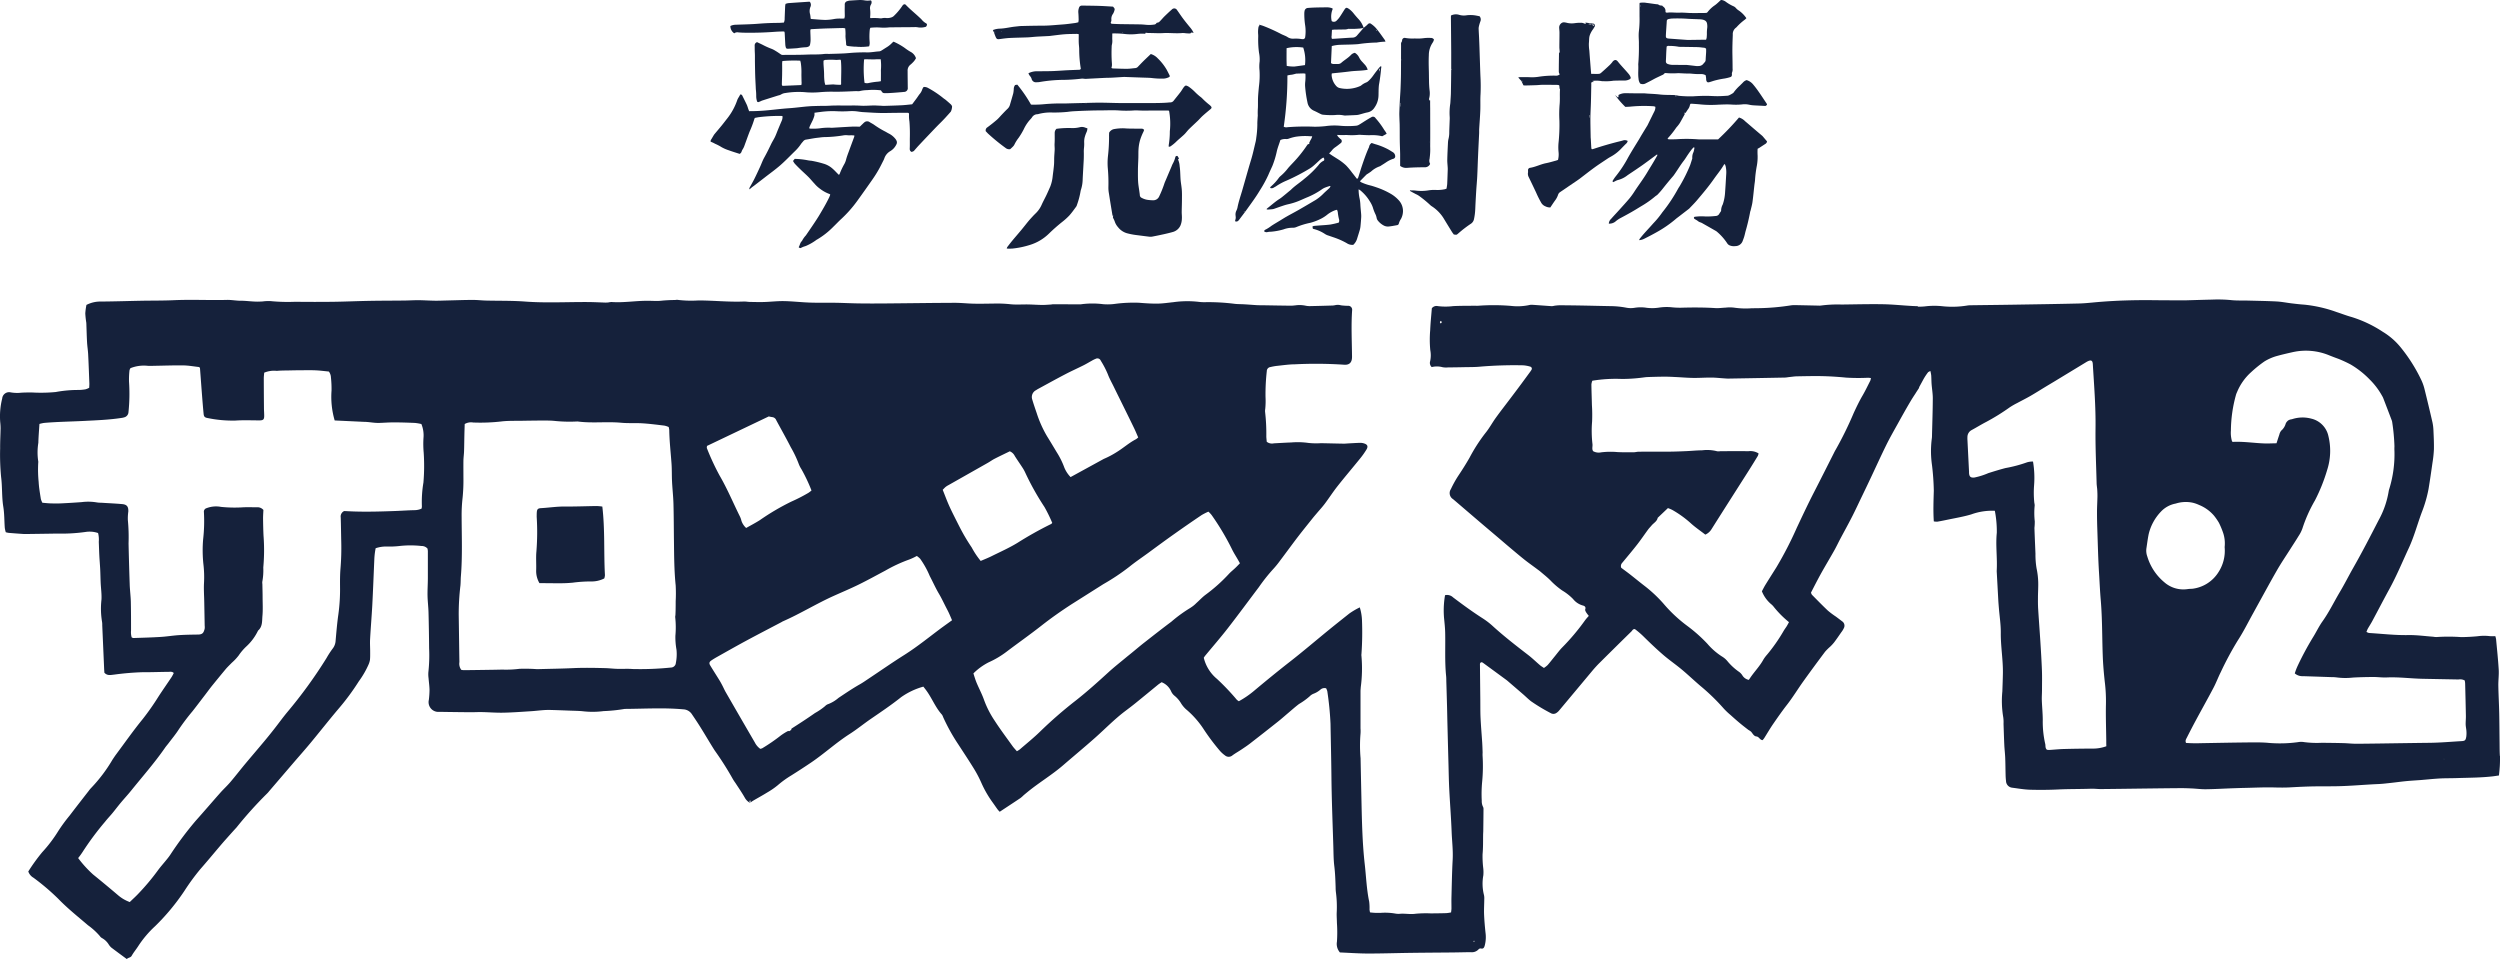 <svg height="87.566" viewBox="0 0 228.252 87.566" width="228.252" xmlns="http://www.w3.org/2000/svg" xmlns:xlink="http://www.w3.org/1999/xlink"><clipPath id="a"><path d="m0 0h228.252v87.566h-228.252z"/></clipPath><g clip-path="url(#a)" fill="#15213b"><path d="m62.41 53.252a4.932 4.932 0 0 0 -.5-.049c-.972.013-1.943.053-2.915.045-.731-.006-1.451.106-2.178.148-.3.018-.373.1-.392.42-.006.122-.006.243-.007.365a22.326 22.326 0 0 1 -.024 3.151c-.056.582 0 1.174-.024 1.759a2.186 2.186 0 0 0 .3 1.152c.584 0 1.15.014 1.714.009a11.38 11.38 0 0 0 1.334-.053 12.526 12.526 0 0 1 1.633-.11 2.55 2.55 0 0 0 1.237-.275 1.187 1.187 0 0 0 .062-.3c-.115-2.057.012-4.124-.239-6.261" transform="translate(-7.418 -7.002)"/><path d="m228.242 73.174c-.03-.4-.023-.808-.029-1.212-.011-.911-.013-1.822-.033-2.734-.018-.83-.066-1.659-.08-2.489-.007-.485.063-.973.035-1.455-.056-.929-.155-1.856-.241-2.782a1.787 1.787 0 0 0 -.072-.279 3.332 3.332 0 0 1 -.509 0 4.271 4.271 0 0 0 -1.089.009c-.5.049-1.009.076-1.515.08a16.273 16.273 0 0 0 -2.245-.006 1.433 1.433 0 0 1 -.3-.028c-.768-.055-1.536-.165-2.3-.15-1.2.022-2.383-.121-3.573-.192a.883.883 0 0 1 -.234-.1c.052-.119.082-.212.13-.3.13-.228.276-.448.4-.681.526-.98 1.037-1.968 1.571-2.943.663-1.209 1.187-2.483 1.767-3.731.487-1.049.779-2.169 1.18-3.249a11.662 11.662 0 0 0 .625-2.155c.132-.8.247-1.6.36-2.4a10.454 10.454 0 0 0 .128-1.2c.012-.566-.016-1.134-.041-1.7a4.365 4.365 0 0 0 -.093-.781q-.352-1.534-.733-3.064a4.369 4.369 0 0 0 -.313-.851 14.713 14.713 0 0 0 -1.884-2.959 6.269 6.269 0 0 0 -1.6-1.382 11.181 11.181 0 0 0 -2.84-1.35c-.467-.127-.92-.307-1.382-.456a12.249 12.249 0 0 0 -2.946-.675c-.384-.025-.767-.071-1.148-.116-.46-.055-.917-.15-1.379-.175-.888-.046-1.777-.057-2.666-.082-.506-.013-1.017.013-1.518-.045a12.618 12.618 0 0 0 -1.7-.043c-.789.016-1.578.043-2.368.065-.04 0-.081 0-.121 0-.933 0-1.864 0-2.8-.011-1.742-.023-3.481.026-5.216.175-.564.05-1.129.115-1.694.127-2 .048-4.008.077-6.013.109-1.277.021-2.552.033-3.829.051a2.184 2.184 0 0 0 -.362.031 8.4 8.4 0 0 1 -2.239.057 6.9 6.9 0 0 0 -1.455 0 4.982 4.982 0 0 1 -.776.04v-.042q-.267-.007-.534-.021c-.888-.048-1.776-.144-2.665-.159-1.256-.021-2.512.014-3.768.028a11.585 11.585 0 0 0 -1.877.092 1.244 1.244 0 0 1 -.241.006c-.729-.015-1.457-.033-2.186-.045a2.316 2.316 0 0 0 -.363.029 20.992 20.992 0 0 1 -2.959.252c-.2 0-.406.006-.608.008a7.255 7.255 0 0 1 -1.575-.058 3.36 3.36 0 0 0 -.787 0c-.3.01-.606.061-.907.042-1.052-.068-2.1-.065-3.157-.036a7.3 7.3 0 0 1 -.848-.039 4.529 4.529 0 0 0 -1.146.028 4.1 4.1 0 0 1 -1.148.017 3.482 3.482 0 0 0 -1.079 0 2.14 2.14 0 0 1 -.78-.009 8.113 8.113 0 0 0 -1.448-.142c-.85-.014-1.7-.037-2.55-.053q-1.034-.018-2.068-.025a4.122 4.122 0 0 0 -.483.043 1.543 1.543 0 0 1 -.236.04c-.6-.039-1.205-.088-1.809-.127a1.065 1.065 0 0 0 -.3.033 5.117 5.117 0 0 1 -1.633.068 19.085 19.085 0 0 0 -2.972-.014c-.121.008-.242 0-.364 0-.648.009-1.3 0-1.943.035a5.656 5.656 0 0 1 -1.392 0 .538.538 0 0 0 -.548.195c-.05.63-.122 1.314-.15 2a10.17 10.17 0 0 0 .007 1.818 2.514 2.514 0 0 1 -.013 1.024.505.505 0 0 0 .147.528 1.981 1.981 0 0 1 .994.014 1.792 1.792 0 0 0 .484.018c.487-.005.973-.011 1.46-.022.506-.012 1.015 0 1.518-.052a37.707 37.707 0 0 1 3.887-.119 2.89 2.89 0 0 1 .653.121.192.192 0 0 1 .109.294 2.054 2.054 0 0 1 -.135.2c-.262.359-.524.718-.789 1.075q-.488.658-.984 1.311c-.451.6-.911 1.186-1.349 1.793-.331.459-.6.97-.956 1.4a15.294 15.294 0 0 0 -1.442 2.245c-.322.564-.666 1.108-1.027 1.647a9.747 9.747 0 0 0 -.676 1.219.648.648 0 0 0 .2.915l.139.118q1.2 1.028 2.4 2.054c.507.433 1.019.863 1.528 1.295.34.288.676.58 1.017.867.465.39.928.785 1.4 1.163.363.29.744.557 1.118.836.129.1.262.189.386.294.307.263.627.514.91.8a7.038 7.038 0 0 0 1.06.907 4.819 4.819 0 0 1 1 .786 1.735 1.735 0 0 0 .894.591c.157.038.293.13.214.354-.025.072.035.188.082.267a3.372 3.372 0 0 0 .246.327 5.092 5.092 0 0 0 -.333.387 20.219 20.219 0 0 1 -2.111 2.508c-.238.246-.441.525-.659.791s-.427.54-.654.8a2.263 2.263 0 0 1 -.341.267c-.132-.091-.254-.161-.358-.25-.354-.3-.688-.63-1.055-.914-1.106-.852-2.211-1.706-3.246-2.647a6.682 6.682 0 0 0 -.911-.705c-.94-.6-1.836-1.256-2.724-1.927a.792.792 0 0 0 -.734-.2 8.048 8.048 0 0 0 -.076 2.236c.038.382.077.765.087 1.149.032 1.336-.049 2.675.088 4.008.019.181.013.366.019.548.021.728.044 1.455.063 2.185.014.505.021 1.012.034 1.518q.048 1.915.1 3.829c.02.749.031 1.5.069 2.246.066 1.294.169 2.588.218 3.883.032.849.141 1.693.094 2.549-.062 1.132-.08 2.266-.11 3.4-.01.345 0 .69 0 1.033 0 .116-.02.234-.035.378a3.739 3.739 0 0 1 -.431.066c-.466.015-.933.017-1.4.024a10.377 10.377 0 0 0 -1.4.031c-.467.072-.921-.026-1.381 0a1.673 1.673 0 0 1 -.485-.016 5.371 5.371 0 0 0 -1.27-.068 5.754 5.754 0 0 1 -1.033-.039 2.138 2.138 0 0 1 -.046-.259 4.588 4.588 0 0 0 -.032-.727c-.234-1.112-.274-2.248-.4-3.372-.232-2.035-.265-4.083-.31-6.13q-.039-1.792-.075-3.586a13.023 13.023 0 0 1 -.006-2.239 3.362 3.362 0 0 0 0-.486q0-1.7 0-3.4c0-.122.018-.242.023-.364a12.94 12.94 0 0 0 .063-2.846.638.638 0 0 1 0-.181 28.126 28.126 0 0 0 .048-3.1 4.612 4.612 0 0 0 -.2-1.158 6.736 6.736 0 0 0 -.953.559c-.618.493-1.238.981-1.851 1.481-1.193.973-2.363 1.975-3.576 2.921-1.085.847-2.149 1.717-3.205 2.6a8.47 8.47 0 0 1 -1.457 1.008.939.939 0 0 1 -.192-.142 21.287 21.287 0 0 0 -1.8-1.892 3.6 3.6 0 0 1 -1.211-1.938c.036-.052.077-.121.126-.181.684-.828 1.389-1.638 2.048-2.484.969-1.247 1.906-2.52 2.857-3.781a15.943 15.943 0 0 1 1.281-1.618 8.042 8.042 0 0 0 .654-.8c.538-.709 1.06-1.431 1.6-2.138.455-.593.927-1.172 1.392-1.757.114-.142.234-.28.352-.419.248-.294.51-.577.741-.883.4-.534.762-1.1 1.177-1.622.664-.841 1.361-1.657 2.035-2.491a7.265 7.265 0 0 0 .595-.84c.168-.284.087-.456-.221-.551a1.135 1.135 0 0 0 -.357-.055c-.364.01-.727.034-1.09.053-.141.008-.282.024-.422.022-.688-.011-1.376-.031-2.063-.043a6.7 6.7 0 0 1 -1.152-.023 6.958 6.958 0 0 0 -1.572-.043c-.525.018-1.051.052-1.576.079a.771.771 0 0 1 -.656-.144c-.011-.138-.03-.3-.038-.458a17.914 17.914 0 0 0 -.115-2.3 1.138 1.138 0 0 1 .017-.241 7.148 7.148 0 0 0 .025-1.089 18.777 18.777 0 0 1 .117-2.361.377.377 0 0 1 .34-.373 4.946 4.946 0 0 1 .538-.1c.564-.057 1.128-.144 1.692-.149a38.474 38.474 0 0 1 4.43.034c.518.056.785-.174.781-.723-.012-1.417-.088-2.835.01-4.253a.357.357 0 0 0 -.353-.4 4.934 4.934 0 0 1 -.664-.043 1.061 1.061 0 0 0 -.534-.014 1.56 1.56 0 0 1 -.361.036c-.627.019-1.256.037-1.884.049a1.863 1.863 0 0 1 -.482-.043 2.641 2.641 0 0 0 -.9-.025c-.14.012-.28.033-.42.031-.85-.01-1.7-.025-2.55-.04-.2 0-.4 0-.607-.013-.363-.022-.726-.053-1.089-.074-.283-.017-.568-.011-.85-.04a19.466 19.466 0 0 0 -2.6-.157 4.07 4.07 0 0 1 -.728-.029 9.192 9.192 0 0 0 -2.3.032c-.482.051-.966.125-1.448.131-.566.007-1.133-.033-1.7-.079a13.107 13.107 0 0 0 -2.121.095 4.953 4.953 0 0 1 -1.148.036 7.772 7.772 0 0 0 -1.757-.022c-.121.008-.241.038-.36.037-.809 0-1.617-.009-2.426-.01-.08 0-.159.023-.24.028-.261.015-.522.039-.783.036-.425-.005-.848-.037-1.273-.045-.546-.009-1.1.036-1.64-.021a10.661 10.661 0 0 0 -1.21-.062c-.689.006-1.379.026-2.068.014-.607-.01-1.213-.082-1.818-.079-2.148.009-4.3.041-6.445.059-.77.006-1.54.006-2.309-.005-.709-.01-1.415-.048-2.124-.059-.769-.012-1.541.011-2.309-.016-.788-.027-1.574-.12-2.36-.135-.605-.011-1.212.063-1.819.082-.424.014-.85 0-1.275-.007-.2 0-.4-.045-.606-.036-1.378.055-2.751-.1-4.128-.1a10.274 10.274 0 0 1 -1.94-.059 1.184 1.184 0 0 0 -.18.019 13.238 13.238 0 0 0 -1.324.071c-.382.033-.769 0-1.152 0-1.112-.01-2.218.192-3.334.111a2.018 2.018 0 0 0 -.3.042 2.49 2.49 0 0 1 -.3.01c-.5-.016-1-.044-1.506-.048-1.923-.015-3.845.1-5.77-.044-1.191-.091-2.389-.062-3.584-.092-.4-.011-.808-.059-1.211-.057-.769 0-1.538.031-2.307.048-.384.009-.769.027-1.152.022-.505-.007-1.011-.043-1.516-.047-.425 0-.85.027-1.276.032-1.074.012-2.148.01-3.223.03s-2.147.069-3.22.084c-1.175.016-2.35.012-3.525 0a16.048 16.048 0 0 1 -2.247-.063 3.924 3.924 0 0 0 -.724.034c-.22.01-.441.023-.661.012-.343-.015-.684-.05-1.027-.071-.181-.011-.364 0-.545-.015-.343-.021-.686-.077-1.027-.068-1.62.041-3.239-.048-4.859.027-.971.044-1.944.031-2.917.049-1.236.024-2.472.065-3.707.074a2.757 2.757 0 0 0 -1.336.307 5.612 5.612 0 0 0 -.105.775 7.924 7.924 0 0 0 .091.842c.011.121.01.243.015.365.018.485.029.972.057 1.456.022.362.082.722.1 1.085.045.89.076 1.781.11 2.671 0 .119-.01.238-.016.371a1.529 1.529 0 0 1 -.341.141 3.851 3.851 0 0 1 -.726.059 11.152 11.152 0 0 0 -1.989.188 14.014 14.014 0 0 1 -1.634.061c-.221 0-.443-.022-.663-.019-.343 0-.689 0-1.029.036a3.524 3.524 0 0 1 -.783-.046.632.632 0 0 0 -.779.564 6.656 6.656 0 0 0 -.179 2.165 5.219 5.219 0 0 1 .033.544c-.01.608-.047 1.216-.041 1.823a21.581 21.581 0 0 0 .087 2.62c.119.906.054 1.818.2 2.72.105.634.089 1.289.137 1.933a2.687 2.687 0 0 0 .09.4 2.164 2.164 0 0 0 .261.058q.664.056 1.329.1c.1.008.2.007.3.005.932-.013 1.863-.024 2.8-.041a15.582 15.582 0 0 0 2.605-.149 2.385 2.385 0 0 1 1.132.1 2.376 2.376 0 0 1 .065.8c.017.426.029.849.05 1.274.021.4.057.808.078 1.211.021.424.026.848.045 1.273.024.505.1 1.012.073 1.513a7.316 7.316 0 0 0 .055 2.056 1.747 1.747 0 0 1 .015.3q.086 1.973.172 3.946c.006.139.017.278.024.382.283.3.59.2.888.172a24.97 24.97 0 0 1 2.534-.218c.811.005 1.62-.029 2.431-.035.15 0 .322-.05.481.106a3.8 3.8 0 0 1 -.193.364c-.393.59-.8 1.168-1.188 1.764a22.792 22.792 0 0 1 -1.462 2.087c-.844 1.034-1.612 2.131-2.409 3.2-.121.162-.232.333-.344.5a13.845 13.845 0 0 1 -1.933 2.565 2.423 2.423 0 0 0 -.234.28c-.584.75-1.169 1.5-1.746 2.257a14.776 14.776 0 0 0 -1.04 1.419 12.511 12.511 0 0 1 -1.467 1.931 16.879 16.879 0 0 0 -1.266 1.753 1.047 1.047 0 0 0 .47.569 20.529 20.529 0 0 1 2.261 1.921c.841.873 1.8 1.633 2.723 2.424a6.107 6.107 0 0 1 1.074.978.6.6 0 0 0 .221.2 1.659 1.659 0 0 1 .6.584 1.367 1.367 0 0 0 .236.275c.465.353.938.7 1.411 1.046.13-.147.339-.113.445-.3.176-.315.416-.594.609-.9a9.536 9.536 0 0 1 1.527-1.8 19.944 19.944 0 0 0 2.673-3.218 20.1 20.1 0 0 1 1.465-2c.615-.7 1.205-1.414 1.806-2.122.157-.184.314-.367.477-.549.336-.377.673-.756 1.015-1.128a36.479 36.479 0 0 1 2.8-3.109 1.612 1.612 0 0 0 .16-.182q1.106-1.291 2.213-2.582c.527-.613 1.064-1.217 1.58-1.839.84-1.013 1.652-2.048 2.5-3.053a21.6 21.6 0 0 0 1.914-2.58 8.133 8.133 0 0 0 .9-1.56 1.709 1.709 0 0 0 .116-.4c.023-.241.019-.485.018-.729 0-.386-.028-.771-.007-1.155.056-1.031.143-2.06.2-3.091.072-1.375.122-2.751.183-4.127a6.589 6.589 0 0 1 .124-1.085 3.02 3.02 0 0 1 1.035-.157 7.862 7.862 0 0 0 1.092-.041 9.022 9.022 0 0 1 2.059-.006.709.709 0 0 1 .547.234 1.505 1.505 0 0 1 .034.232v2.431c0 .546-.039 1.092-.03 1.638.01.505.075 1.009.089 1.514q.043 1.64.055 3.282a14.023 14.023 0 0 1 -.067 2.185 2.547 2.547 0 0 0 .016.544c.028.362.082.724.089 1.086a8.815 8.815 0 0 1 -.062.906.889.889 0 0 0 .967 1.089q1.428.025 2.856.036c.344 0 .689-.02 1.033-.013.648.013 1.3.069 1.943.055.848-.017 1.7-.082 2.546-.136.382-.024.763-.074 1.147-.1.221-.016.444-.017.667-.012.566.016 1.132.036 1.7.059.426.017.854.017 1.276.066a7.712 7.712 0 0 0 1.818-.022 14.358 14.358 0 0 0 1.928-.2c1.781-.01 3.562-.124 5.343.038a.988.988 0 0 1 .8.458c.261.386.521.772.767 1.167.439.7.855 1.423 1.3 2.121a28.11 28.11 0 0 1 1.655 2.603 3.827 3.827 0 0 0 .232.355c.3.459.609.907.878 1.381a1.181 1.181 0 0 0 .462.453.881.881 0 0 1 -.045-.158c0-.018.034-.043.056-.061 0 0 .041.021.041.033 0 .055-.007.109-.011.164.081-.058.158-.122.244-.172.419-.246.846-.477 1.257-.732a7.066 7.066 0 0 0 1-.686 9.016 9.016 0 0 1 1.227-.888q.926-.581 1.832-1.193c1.206-.82 2.283-1.814 3.513-2.6.663-.426 1.276-.928 1.926-1.374.935-.641 1.876-1.274 2.763-1.982a6.533 6.533 0 0 1 2.028-.961c.079.1.166.21.249.322.532.712.842 1.567 1.446 2.233a.779.779 0 0 1 .107.217 17.306 17.306 0 0 0 1.382 2.491c.485.747.979 1.488 1.444 2.245a10.888 10.888 0 0 1 .674 1.289 9.715 9.715 0 0 0 1.03 1.785c.155.213.3.431.456.643a2.465 2.465 0 0 0 .184.2c.657-.434 1.28-.842 1.9-1.257a2.959 2.959 0 0 0 .271-.241c.123-.106.247-.208.373-.311 1.049-.859 2.22-1.552 3.248-2.441.964-.833 1.946-1.646 2.9-2.491.924-.818 1.783-1.711 2.772-2.457.322-.244.646-.486.96-.742.676-.548 1.347-1.1 2.022-1.655.106-.086.224-.157.334-.234a1.577 1.577 0 0 1 .872.838 1.1 1.1 0 0 0 .334.42 2.585 2.585 0 0 1 .552.638 2.561 2.561 0 0 0 .452.558 8.358 8.358 0 0 1 1.673 1.9 19.787 19.787 0 0 0 1.383 1.844 2.771 2.771 0 0 0 .53.492.517.517 0 0 0 .67-.008c.259-.192.542-.348.81-.527s.539-.357.795-.555q1.292-1 2.574-2.019c.316-.251.617-.521.927-.782s.64-.558.98-.813a6.269 6.269 0 0 0 .97-.7.993.993 0 0 1 .35-.234 2.074 2.074 0 0 0 .623-.369.556.556 0 0 1 .524-.128 1.1 1.1 0 0 1 .11.269 28.237 28.237 0 0 1 .293 2.962c.028 1.6.067 3.2.083 4.8.021 2.147.11 4.294.175 6.44.018.588.016 1.179.087 1.759.08.647.1 1.292.122 1.94a3.6 3.6 0 0 0 .03.485 10.225 10.225 0 0 1 .066 1.879c-.005.3.019.605.023.907a12.333 12.333 0 0 1 0 1.7 1.18 1.18 0 0 0 .273.976c.852.036 1.719.1 2.587.1 1.316 0 2.633-.045 3.949-.062 1.255-.017 2.51-.023 3.766-.035.546-.006 1.093-.022 1.641-.027a.825.825 0 0 0 .713-.257.254.254 0 0 1 .208-.083c.223.063.3-.072.349-.235a3 3 0 0 0 .08-1.2c-.06-.562-.11-1.125-.132-1.689-.017-.463.015-.928.019-1.392a1.364 1.364 0 0 0 -.028-.363 4.215 4.215 0 0 1 -.058-1.8 3.193 3.193 0 0 0 -.01-.663 8.893 8.893 0 0 1 -.06-1.267c.056-.586.041-1.17.05-1.755 0-.122.012-.243.014-.365.009-.666.017-1.331.021-2a.424.424 0 0 0 -.059-.232 1.143 1.143 0 0 1 -.1-.525 11.953 11.953 0 0 1 .037-1.745 15.057 15.057 0 0 0 .042-2.292 2.839 2.839 0 0 1 0-.365c-.01-.3-.019-.608-.038-.911-.049-.747-.115-1.493-.15-2.24-.027-.566-.017-1.133-.023-1.7q-.017-1.549-.032-3.1c0-.116-.025-.252.139-.294a.447.447 0 0 1 .112.036q1.08.789 2.157 1.581c.1.073.187.155.28.234q.643.552 1.286 1.107c.228.2.44.413.679.6a16.245 16.245 0 0 0 1.813 1.092.477.477 0 0 0 .518-.022 1.112 1.112 0 0 0 .264-.243q1.5-1.792 3-3.59c.208-.247.425-.489.654-.717q1.463-1.456 2.937-2.9c.081-.079.117-.223.31-.2a7.734 7.734 0 0 1 .757.645c.591.584 1.192 1.159 1.819 1.7.551.476 1.155.888 1.715 1.356s1.118 1 1.686 1.484a18.875 18.875 0 0 1 2.132 2.068 6.334 6.334 0 0 0 .616.585c.271.245.543.487.822.72.263.221.537.431.808.641a1.766 1.766 0 0 1 .25.168c.147.164.25.409.484.432.252.024.308.324.567.338a1.951 1.951 0 0 0 .147-.183c.281-.445.542-.9.843-1.333.4-.579.806-1.161 1.243-1.721.523-.67.963-1.4 1.458-2.094.66-.922 1.334-1.834 2.013-2.742a5 5 0 0 1 .472-.468 3.875 3.875 0 0 0 .366-.4c.218-.29.424-.59.63-.89a2.077 2.077 0 0 0 .253-.41.475.475 0 0 0 -.152-.6c-.194-.146-.386-.293-.582-.439a7.634 7.634 0 0 1 -.729-.544c-.5-.471-.978-.965-1.461-1.454a.712.712 0 0 1 -.083-.194c.282-.542.562-1.1.866-1.652.4-.724.83-1.435 1.237-2.157.2-.352.372-.718.56-1.076.36-.679.734-1.35 1.083-2.035.313-.613.6-1.238.9-1.858.272-.565.544-1.13.812-1.7.467-.988.917-1.983 1.4-2.963.321-.654.683-1.287 1.037-1.924.393-.708.785-1.416 1.2-2.114.142-.238.294-.47.445-.7l.024-.042c.1-.156.206-.313.306-.472v-.055c.137-.247.272-.5.406-.746a5.339 5.339 0 0 1 .4-.605c.037-.053.118-.074.223-.137a3.681 3.681 0 0 1 .077.4c.018.261.016.526.035.789.033.444.113.886.11 1.328-.006 1.133-.046 2.266-.073 3.4a1.951 1.951 0 0 1 -.023.3 8.915 8.915 0 0 0 .02 2.36 22.768 22.768 0 0 1 .168 2.359c-.026.921-.063 1.843 0 2.8a1.42 1.42 0 0 0 .343.022c.4-.068.791-.154 1.187-.234.632-.127 1.264-.241 1.888-.427a5.569 5.569 0 0 1 2.154-.33 9.876 9.876 0 0 1 .18 2.005c-.12 1.151.058 2.3-.007 3.452a1.6 1.6 0 0 0 .005.182q.069 1.274.139 2.548c.014.243.035.485.055.727.061.746.18 1.494.172 2.24-.012 1.239.214 2.462.192 3.7-.01.546-.031 1.092-.05 1.639a8.917 8.917 0 0 0 .082 2.359 3.173 3.173 0 0 1 .026.6c.023.648.041 1.295.071 1.942.018.383.067.767.082 1.151.022.525.022 1.052.036 1.58a5.224 5.224 0 0 0 .039.545.629.629 0 0 0 .565.613c.54.069 1.081.168 1.623.184.85.024 1.7.018 2.552-.022 1.007-.049 2.015-.033 3.022-.069.3-.011.606.034.909.031 1.256-.011 2.511-.03 3.766-.046 1.176-.014 2.351-.03 3.526-.039.344 0 .689.013 1.033.03.424.021.848.078 1.27.071.809-.011 1.618-.058 2.426-.089.384-.013.767-.027 1.15-.034.891-.019 1.782-.065 2.671-.04.487.014.97.018 1.455-.01.769-.044 1.538-.08 2.307-.09.605-.008 1.211 0 1.818-.01 1.3-.017 2.587-.145 3.882-.2.384-.015.766-.064 1.148-.105.462-.05.922-.114 1.385-.16.442-.043.885-.069 1.327-.1.585-.049 1.17-.111 1.756-.145.525-.028 1.053-.017 1.58-.036 1.092-.037 2.186-.032 3.274-.159.177-.022.353-.05.556-.078a12.292 12.292 0 0 0 .1-1.773m-96.7-39.49c-.03-.036-.083-.069-.085-.106s.038-.092.061-.138l.122.1-.1.145m-92.891 14.516a10.544 10.544 0 0 0 -.141 2.177.881.881 0 0 1 -.033.207 1.593 1.593 0 0 1 -.622.138c-.586.012-1.171.054-1.757.076-1.254.046-2.508.084-3.763.045-.3-.009-.606-.026-.92-.04a.545.545 0 0 0 -.315.582c.024.749.03 1.5.048 2.247a22.629 22.629 0 0 1 -.071 2.426c-.045.544-.044 1.092-.04 1.639a16.816 16.816 0 0 1 -.153 2.542c-.115.8-.181 1.609-.252 2.415a1.267 1.267 0 0 1 -.276.718 8.45 8.45 0 0 0 -.56.864 42.581 42.581 0 0 1 -3.6 4.956c-.412.5-.789 1.026-1.191 1.535q-.469.6-.955 1.178c-.545.653-1.1 1.3-1.645 1.95-.464.557-.907 1.132-1.377 1.686-.287.339-.619.64-.915.973-.752.848-1.488 1.712-2.245 2.557a31.013 31.013 0 0 0 -2.326 3.107c-.1.15-.215.3-.329.437-.279.347-.579.678-.839 1.039a20.52 20.52 0 0 1 -1.673 2c-.274.3-.573.565-.862.848a3.44 3.44 0 0 1 -1.067-.623q-1.133-.964-2.289-1.9a10.375 10.375 0 0 1 -1.357-1.493 6.319 6.319 0 0 0 .4-.548 25.98 25.98 0 0 1 2.06-2.772c.211-.271.452-.518.671-.783.258-.313.5-.637.759-.947.311-.373.643-.729.947-1.106 1.041-1.292 2.14-2.537 3.085-3.9.1-.15.226-.287.335-.432.315-.419.656-.824.935-1.265a19.849 19.849 0 0 1 1.243-1.645c.4-.508.79-1.026 1.184-1.54.208-.273.411-.552.626-.819.406-.5.815-1 1.232-1.5.169-.2.363-.379.546-.569a4.739 4.739 0 0 0 .624-.66 4.873 4.873 0 0 1 .747-.87 4.737 4.737 0 0 0 1.032-1.412c.419-.36.359-.879.4-1.344.05-.562.017-1.132.015-1.7 0-.406-.014-.81-.021-1.216a.723.723 0 0 1 0-.241 5.609 5.609 0 0 0 .083-1.257 17.455 17.455 0 0 0 .022-2.906c-.025-.526-.036-1.052-.042-1.58 0-.261.021-.522.031-.771a.708.708 0 0 0 -.6-.244c-.4 0-.808-.015-1.212 0a12.174 12.174 0 0 1 -2.059-.036 2.409 2.409 0 0 0 -1.315.116.332.332 0 0 0 -.245.371 14.691 14.691 0 0 1 -.072 2.48 11.955 11.955 0 0 0 .023 2.244 10.156 10.156 0 0 1 .056 1.758c-.03.564.013 1.132.023 1.7q.021 1.093.04 2.186a1.018 1.018 0 0 1 -.007.3c-.086.283-.144.492-.581.5-.587.009-1.175.016-1.76.054-.564.037-1.125.132-1.689.165-.827.051-1.657.071-2.485.1-.035 0-.071-.029-.144-.06a1.693 1.693 0 0 1 -.058-.626c0-.871 0-1.743-.019-2.613-.011-.506-.078-1.01-.1-1.516q-.066-1.911-.108-3.823a16.207 16.207 0 0 0 -.063-2.123 4.3 4.3 0 0 1 .041-.786c.019-.453-.128-.644-.573-.683-.643-.056-1.289-.084-1.933-.125a2.175 2.175 0 0 1 -.362-.026 4.636 4.636 0 0 0 -1.39-.028q-.939.07-1.878.115c-.323.015-.648.01-.972 0-.241-.007-.481-.036-.736-.057a1.652 1.652 0 0 1 -.142-.345c-.079-.518-.173-1.038-.2-1.561a11.3 11.3 0 0 1 -.038-1.757.3.3 0 0 0 0-.122 5.405 5.405 0 0 1 .01-1.686c.012-.565.064-1.129.1-1.725a3.456 3.456 0 0 1 .42-.093c1.209-.107 2.424-.119 3.635-.181 1.15-.059 2.3-.1 3.447-.276a1.273 1.273 0 0 0 .236-.052.517.517 0 0 0 .391-.476 16.174 16.174 0 0 0 .049-2.789 7.53 7.53 0 0 1 .044-1.026.613.613 0 0 1 .09-.2 3.3 3.3 0 0 1 1.565-.215c.2.016.4.005.607 0 .89-.014 1.782-.049 2.671-.036.48.007.959.1 1.429.149.03.04.071.071.074.1.064.825.122 1.652.187 2.477.044.564.089 1.128.144 1.692.025.261.106.346.38.39a11.217 11.217 0 0 0 2.53.228c.726-.051 1.458-.015 2.187-.016.345 0 .435-.082.435-.42 0-.223-.02-.445-.022-.669q-.012-1.366-.016-2.733c0-.181.024-.36.038-.534a2.331 2.331 0 0 1 1.149-.165c.4-.038.809-.033 1.215-.042.385-.009.769-.015 1.153-.016.4 0 .811-.01 1.216.01.381.018.762.069 1.171.109a.965.965 0 0 1 .189.539 9.663 9.663 0 0 1 .054 1.21 7.666 7.666 0 0 0 .288 2.717l2.663.126c.458 0 .92.112 1.388.1.445-.014.891-.05 1.336-.05.647 0 1.295.023 1.942.05a4.483 4.483 0 0 1 .586.1 2.7 2.7 0 0 1 .192 1.276 8.973 8.973 0 0 0 .019 1.332 18.133 18.133 0 0 1 -.023 2.734m23.04 16.531a.463.463 0 0 1 -.438.36 27.77 27.77 0 0 1 -3.515.135c-.463-.039-.931 0-1.4-.016-.363-.01-.725-.056-1.088-.066-.971-.024-1.942-.043-2.913 0-1.072.049-2.146.063-3.219.093-.041 0-.082 0-.122 0a14.958 14.958 0 0 0 -1.57-.03 9.693 9.693 0 0 1 -1.576.071c-.526.014-1.052.02-1.579.028-.648.01-1.3.019-1.943.024a1.321 1.321 0 0 1 -.224-.03.931.931 0 0 1 -.168-.706c-.025-1.438-.04-2.877-.064-4.315a22.057 22.057 0 0 1 .156-2.667c.029-.282.019-.567.042-.85.149-1.821.074-3.645.068-5.468a14.008 14.008 0 0 1 .088-1.7 15.919 15.919 0 0 0 .076-1.819c0-.527-.007-1.054 0-1.58.005-.283.049-.564.057-.846.017-.506.02-1.012.031-1.518.007-.322.019-.643.029-.973a1.144 1.144 0 0 1 .773-.139 16.872 16.872 0 0 0 2.607-.1c.6-.069 1.215-.046 1.822-.057q.973-.018 1.945-.023c.324 0 .65 0 .973.026a13.479 13.479 0 0 0 2.183.059c1.33.18 2.672-.006 4.006.119.643.059 1.295.01 1.94.051.666.043 1.329.13 1.991.21a1.988 1.988 0 0 1 .384.127 1.806 1.806 0 0 1 .051.267c.016 1.033.135 2.057.208 3.085.039.545.019 1.1.047 1.64.033.668.11 1.332.129 2 .031 1.133.03 2.268.045 3.4.018 1.357.018 2.714.158 4.068a13.787 13.787 0 0 1 0 1.455c0 .221 0 .443-.005.665 0 .2-.01.4-.018.6a.763.763 0 0 0 -.02.179 8.581 8.581 0 0 1 .017 1.7 6.422 6.422 0 0 0 .1 1.269 4.062 4.062 0 0 1 -.069 1.266m32.885-24.948c.05-.034.1-.07.153-.1.853-.463 1.7-.934 2.561-1.382.537-.281 1.092-.526 1.635-.8.253-.127.494-.275.742-.41a2.56 2.56 0 0 1 .379-.187.331.331 0 0 1 .454.181 8.176 8.176 0 0 1 .643 1.236c.146.394.359.765.544 1.145q.264.544.534 1.086c.438.89.878 1.778 1.31 2.669.131.269.245.549.385.867a1.7 1.7 0 0 1 -.2.162c-.634.324-1.161.808-1.765 1.176a7.914 7.914 0 0 1 -1.178.622l-1.555.852-1.476.808a2.735 2.735 0 0 1 -.571-.866 7.223 7.223 0 0 0 -.7-1.412c-.291-.485-.581-.972-.88-1.452a10.312 10.312 0 0 1 -.94-2.1c-.144-.42-.288-.84-.414-1.265a.7.7 0 0 1 .336-.832m-30.03 5.083 5.646-2.695a2.42 2.42 0 0 0 .322.064.442.442 0 0 1 .359.287c.441.819.9 1.628 1.323 2.458a10.167 10.167 0 0 1 .728 1.527 2.457 2.457 0 0 0 .248.485 15.326 15.326 0 0 1 .918 1.941 2.561 2.561 0 0 1 -.281.216 14.924 14.924 0 0 1 -1.56.8 21.5 21.5 0 0 0 -2.874 1.691c-.391.248-.8.462-1.251.716a1.523 1.523 0 0 1 -.433-.661 1.822 1.822 0 0 0 -.143-.4c-.62-1.249-1.155-2.54-1.861-3.747a22.28 22.28 0 0 1 -1.147-2.471c-.021-.049 0-.117.008-.215m21.515 16.537c-1.169.865-2.293 1.79-3.527 2.568-1.076.678-2.12 1.407-3.179 2.112-.286.19-.566.391-.865.558-.669.379-1.3.811-1.939 1.235a3.173 3.173 0 0 1 -.913.556.7.7 0 0 0 -.307.19 5.7 5.7 0 0 1 -.929.637c-.693.49-1.405.948-2.119 1.406a.07.07 0 0 0 -.023.027c-.017.036-.023.091-.036.131l-.017-.011c-.059.035-.11.1-.179.1a.138.138 0 0 1 -.065-.028l-.008.008a5.014 5.014 0 0 0 -.662.409 16.393 16.393 0 0 1 -1.7 1.17.735.735 0 0 1 -.185.054 1.62 1.62 0 0 1 -.5-.592q-1.327-2.28-2.643-4.567c-.122-.211-.217-.433-.33-.649-.083-.16-.169-.319-.265-.472-.275-.447-.56-.888-.832-1.338-.12-.2-.082-.326.118-.46.168-.114.341-.218.518-.317.88-.493 1.757-.993 2.645-1.471 1.065-.575 2.14-1.13 3.21-1.693.053-.029.1-.063.16-.088 1.594-.7 3.073-1.622 4.661-2.332.756-.339 1.521-.66 2.264-1.026.815-.4 1.612-.842 2.415-1.268a13.4 13.4 0 0 1 2.185-1.013 5.858 5.858 0 0 0 .69-.324 2.208 2.208 0 0 1 .3.25 8 8 0 0 1 .881 1.584c.284.534.525 1.088.835 1.611.257.432.466.894.7 1.343.073.141.148.281.214.426.1.216.19.436.285.656-.3.22-.582.417-.856.619m1.892-8.492c-.248-.439-.47-.893-.7-1.344-.216-.433-.436-.866-.631-1.308s-.362-.9-.557-1.384c.082-.082.172-.184.275-.27a1.773 1.773 0 0 1 .257-.161l3.59-2.033c.21-.119.406-.264.621-.374.465-.239.94-.463 1.381-.678a.877.877 0 0 1 .459.433c.225.359.471.705.7 1.06a3.144 3.144 0 0 1 .237.422 24.41 24.41 0 0 0 1.773 3.174 13.725 13.725 0 0 1 .709 1.451c-.05.048-.074.085-.108.1a32.876 32.876 0 0 0 -3.059 1.713c-.755.464-1.572.824-2.366 1.219-.307.154-.627.278-1 .439a7.529 7.529 0 0 1 -.821-1.231c-.271-.4-.528-.815-.766-1.237m20.751 6.74a12.693 12.693 0 0 0 -1.764 1.281c-.828.617-1.639 1.256-2.453 1.892-.4.312-.783.64-1.175.96-.172.141-.347.279-.518.42-.529.441-1.072.865-1.58 1.329-.971.888-1.946 1.766-2.981 2.581a39.183 39.183 0 0 0 -3.249 2.823c-.591.581-1.241 1.1-1.868 1.644a2.213 2.213 0 0 1 -.273.172c-.143-.168-.286-.311-.4-.474-.553-.772-1.124-1.533-1.639-2.33a8.711 8.711 0 0 1 -.96-1.884c-.185-.533-.458-1.034-.676-1.557-.115-.276-.2-.567-.294-.861a5.491 5.491 0 0 1 1.392-1.012 8.3 8.3 0 0 0 1.615-.954c1.064-.807 2.16-1.574 3.21-2.4.877-.688 1.785-1.326 2.718-1.932l.142-.09 2.778-1.757a19.685 19.685 0 0 0 2.369-1.58c.549-.445 1.138-.841 1.71-1.258.816-.6 1.629-1.2 2.453-1.781q1.213-.86 2.446-1.69a5.538 5.538 0 0 1 .623-.316 2.709 2.709 0 0 1 .286.3 23.262 23.262 0 0 1 1.862 3.123c.156.327.357.633.538.949.059.1.116.208.192.342-.133.135-.254.267-.385.39-.2.2-.43.372-.621.579a14.808 14.808 0 0 1 -2.124 1.9c-.307.226-.568.517-.855.77a2.712 2.712 0 0 1 -.52.417m25.938 30.469a.534.534 0 0 1 -.105.008c-.01 0-.017-.03-.026-.048a.77.77 0 0 1 .109-.009c.009 0 .015.031.023.049m36.114-51.186c-.229.451-.446.908-.7 1.344-.307.525-.565 1.069-.82 1.62a32.571 32.571 0 0 1 -1.635 3.326c-.053.086-.1.177-.144.267-.612 1.209-1.218 2.42-1.839 3.625-.546 1.062-1.052 2.142-1.561 3.223a33.563 33.563 0 0 1 -1.862 3.613c-.333.531-.67 1.059-1 1.593-.125.2-.231.421-.332.607a2.991 2.991 0 0 0 .831 1.165 1.47 1.47 0 0 1 .217.211 9.1 9.1 0 0 0 1.426 1.443c-.076.136-.137.258-.208.374-.1.155-.211.3-.3.458a15.392 15.392 0 0 1 -1.492 2.133 3.138 3.138 0 0 0 -.328.437c-.34.628-.848 1.131-1.238 1.72-.033.05-.069.1-.1.149a.89.89 0 0 1 -.6-.427 1.154 1.154 0 0 0 -.337-.337 5.3 5.3 0 0 1 -.98-.9 1.948 1.948 0 0 0 -.545-.478 6.016 6.016 0 0 1 -1.32-1.153 13.769 13.769 0 0 0 -1.81-1.613 12.993 12.993 0 0 1 -2.211-2.066 12.355 12.355 0 0 0 -1.773-1.65c-.432-.334-.854-.682-1.285-1.019-.268-.208-.544-.408-.789-.592a.427.427 0 0 1 .074-.434c.465-.56.935-1.118 1.383-1.691.348-.446.664-.917 1-1.373.095-.129.212-.241.314-.365.19-.23.493-.37.558-.7l.933-.887a3.269 3.269 0 0 1 .393.164 9.5 9.5 0 0 1 1.673 1.2c.414.381.888.7 1.349 1.058a1.256 1.256 0 0 0 .546-.465c1.122-1.781 2.257-3.553 3.386-5.33.293-.46.578-.925.861-1.391a.993.993 0 0 0 .07-.227 1.4 1.4 0 0 0 -.943-.2c-.646-.018-1.293-.007-1.941-.006q-.3 0-.607 0a.855.855 0 0 1 -.3.007 3.6 3.6 0 0 0 -1.383-.083c-.464 0-.927.051-1.391.071-.5.023-1.009.044-1.514.049-.951.008-1.9 0-2.854.006-.159 0-.319.05-.478.051-.486 0-.973.008-1.458-.016a7.048 7.048 0 0 0 -1.513.023 1.041 1.041 0 0 1 -.72-.106c-.139-.193-.038-.424-.063-.638a10.482 10.482 0 0 1 -.036-2.062 14.292 14.292 0 0 0 -.016-1.518c-.015-.626-.039-1.252-.047-1.879a1.334 1.334 0 0 1 .085-.337 13.24 13.24 0 0 1 2.684-.162 14.544 14.544 0 0 0 1.814-.114c.181-.019.36-.053.542-.058.526-.019 1.053-.034 1.58-.036.343 0 .686.019 1.029.036.525.025 1.049.072 1.574.078.547.007 1.094-.036 1.641-.031.382 0 .765.046 1.148.071.142.01.283.023.425.021q2.553-.043 5.106-.092c.161 0 .32-.036.481-.052.221-.023.441-.058.662-.062.79-.013 1.581-.035 2.371-.016.708.017 1.415.065 2.121.134a18.3 18.3 0 0 0 2 .012 2.58 2.58 0 0 1 .258.029 1.211 1.211 0 0 1 -.061.253m-15.632 6.853h-.005m35.921 26.724c-.871 0-1.742.014-2.612.037-.444.012-.887.061-1.33.087a1.154 1.154 0 0 1 -.214-.02c-.175-.162-.109-.36-.153-.531a9.128 9.128 0 0 1 -.225-2.225c-.005-.586-.065-1.171-.086-1.758-.011-.3.014-.6.016-.907 0-.607.016-1.214-.006-1.82-.033-.89-.089-1.778-.145-2.666-.063-.989-.14-1.977-.2-2.966-.021-.342-.02-.687-.017-1.031 0-.485.04-.972.021-1.456a6.793 6.793 0 0 0 -.149-1.2 7.51 7.51 0 0 1 -.1-1.329c-.033-.789-.069-1.578-.094-2.367a5.052 5.052 0 0 0 .03-.6 6.858 6.858 0 0 1 -.009-1.437c.006-.119-.038-.239-.042-.36a8.971 8.971 0 0 1 -.01-1.512 8.835 8.835 0 0 0 -.1-2.149 1.881 1.881 0 0 0 -.534.069 12.135 12.135 0 0 1 -1.979.527c-.529.137-1.047.3-1.567.463a6.429 6.429 0 0 1 -1.263.4c-.325.034-.459-.054-.493-.364-.009-.081 0-.162-.009-.243q-.07-1.424-.142-2.846a2.068 2.068 0 0 1 0-.243.717.717 0 0 1 .389-.638c.445-.24.874-.508 1.323-.74a19.437 19.437 0 0 0 2.163-1.343 7.06 7.06 0 0 1 .683-.39c.39-.212.789-.409 1.174-.63.455-.262.9-.544 1.348-.817.277-.168.556-.333.833-.5l2.954-1.794a1.054 1.054 0 0 1 .107-.057c.318-.155.454-.084.474.262.116 1.94.274 3.875.248 5.823-.023 1.679.058 3.362.1 5.042.005.2.044.4.056.6.013.221.022.444.017.665-.009.445-.036.889-.038 1.334 0 .5.008 1.011.025 1.516.048 1.376.077 2.752.163 4.125.05.808.083 1.617.153 2.423.148 1.717.12 3.438.186 5.157.031.788.1 1.575.188 2.359a14.326 14.326 0 0 1 .1 2c-.024 1.092.016 2.187.029 3.281 0 .178 0 .356.007.554a3.552 3.552 0 0 1 -1.27.214m6.56-15.191a4.862 4.862 0 0 1 -1.549-2.346 1.539 1.539 0 0 1 -.077-.778c.064-.419.116-.841.2-1.257a4.46 4.46 0 0 1 1.114-2.055 2.464 2.464 0 0 1 1.36-.745 3.036 3.036 0 0 1 1.56-.074 3.085 3.085 0 0 1 .567.2 3.542 3.542 0 0 1 1.367.98 5.733 5.733 0 0 1 .445.643 7.582 7.582 0 0 1 .356.838 3.025 3.025 0 0 1 .168 1.389 3.588 3.588 0 0 1 -.571 2.3 3.266 3.266 0 0 1 -2.433 1.509 2.635 2.635 0 0 0 -.363.023 2.633 2.633 0 0 1 -2.144-.627m25.534 16.163-.009-.034.043.012zm2.035-2.039c-.052.311-.122.368-.442.386-.967.056-1.934.142-2.9.153-.81.009-1.62.021-2.431.032-1.418.02-2.835.045-4.254.055-.4 0-.807-.049-1.211-.059-.647-.017-1.295-.023-1.942-.03a8.972 8.972 0 0 1 -1.637-.064 1.577 1.577 0 0 0 -.545.006 12.107 12.107 0 0 1 -2.842.053c-.686-.048-1.377-.03-2.066-.024-1.316.015-2.632.042-3.948.065a13.386 13.386 0 0 1 -1.364-.022c-.1-.22.012-.358.082-.5.265-.524.534-1.045.812-1.561.537-1 1.091-1.983 1.618-2.985.244-.465.426-.96.663-1.429a29.223 29.223 0 0 1 1.55-2.882c.528-.81.956-1.686 1.429-2.532.078-.142.155-.284.233-.426.637-1.151 1.261-2.31 1.916-3.45.373-.65.795-1.27 1.195-1.9.26-.411.529-.815.78-1.231a3.083 3.083 0 0 0 .352-.7 13.1 13.1 0 0 1 1.138-2.543 15.786 15.786 0 0 0 1.125-2.812 5.673 5.673 0 0 0 .107-3.057 2.084 2.084 0 0 0 -1.559-1.6 3.078 3.078 0 0 0 -1.778.054.871.871 0 0 0 -.288.081.706.706 0 0 0 -.273.313 1.3 1.3 0 0 1 -.412.647.93.93 0 0 0 -.175.376c-.092.262-.174.528-.255.778-.43.006-.813.029-1.194.011-.927-.04-1.849-.185-2.781-.138-.017 0-.036-.015-.081-.036a2.7 2.7 0 0 1 -.108-.994 12.47 12.47 0 0 1 .455-3.231 1.572 1.572 0 0 1 .106-.284 4.972 4.972 0 0 1 1.283-1.818 10.737 10.737 0 0 1 1.225-.988 4.463 4.463 0 0 1 1.161-.5c.467-.128.94-.237 1.413-.343a5.54 5.54 0 0 1 3.329.29c.281.112.565.221.851.323a11.6 11.6 0 0 1 1.1.509 8.155 8.155 0 0 1 1.746 1.373 6.472 6.472 0 0 1 1.136 1.5 1.233 1.233 0 0 1 .109.216q.382.99.758 1.982a.84.84 0 0 1 .06.235 17.886 17.886 0 0 1 .2 2.174 3.87 3.87 0 0 0 0 .426 10.705 10.705 0 0 1 -.459 3.416 1.589 1.589 0 0 0 -.063.234 8.177 8.177 0 0 1 -.932 2.682c-.749 1.458-1.5 2.915-2.312 4.339-.419.739-.8 1.5-1.235 2.227-.524.887-.972 1.817-1.574 2.662-.338.475-.584 1.015-.9 1.51a27.445 27.445 0 0 0 -1.347 2.511 5.285 5.285 0 0 0 -.277.721 1.048 1.048 0 0 0 .752.253q1.305.042 2.609.088a3.206 3.206 0 0 1 .485.03 6.069 6.069 0 0 0 1.453.011c.626-.036 1.254-.049 1.88-.053.4 0 .81.06 1.213.042 1.1-.052 2.184.1 3.276.122s2.187.043 3.28.063a.857.857 0 0 1 .567.091 1.8 1.8 0 0 1 .038.259q.04 1.486.069 2.972c.005.263-.026.525-.02.788.006.2.056.4.068.6a2.469 2.469 0 0 1 -.016.538" transform="translate(0 -4.144)"/><g fill-rule="evenodd"><path d="m136.62 13.145c.046-.093.089-.187.138-.277a.96.96 0 0 0 .139-.327c-.117 0-.218 0-.319-.011a5.719 5.719 0 0 0 -1.194.057 3.881 3.881 0 0 0 -.63.173.547.547 0 0 1 -.219.036 1.088 1.088 0 0 0 -.544.09c-.1.325-.232.65-.317.991a8.2 8.2 0 0 1 -.409 1.363c-.123.278-.257.551-.373.832a11.471 11.471 0 0 1 -.781 1.422c-.359.606-.781 1.169-1.189 1.741-.227.316-.467.623-.7.935-.093.124-.2.2-.359.132 0-.011-.011-.021-.01-.029a2.108 2.108 0 0 0 .063-.271 2.264 2.264 0 0 0 -.02-.253.8.8 0 0 1 .09-.439 1.134 1.134 0 0 0 .1-.325c.1-.484.258-.953.4-1.427.28-.967.546-1.936.839-2.9.164-.538.275-1.085.409-1.629a2.625 2.625 0 0 0 .054-.337 9.074 9.074 0 0 0 .1-1.218c-.006-.236.018-.474.03-.712a.99.99 0 0 0 .009-.113 6.434 6.434 0 0 1 .012-.709c.011-.3 0-.609.011-.912.016-.341.05-.682.082-1.022a7.771 7.771 0 0 0 .055-1.477 3.349 3.349 0 0 1 .008-.8 3.074 3.074 0 0 0 -.056-.821 8.95 8.95 0 0 1 -.074-1.363 2.456 2.456 0 0 0 -.005-.34 2.465 2.465 0 0 1 .04-.671.063.063 0 0 1 .033-.04c.115-.037-.025-.081.023-.136a3.265 3.265 0 0 1 .517.166 15.36 15.36 0 0 1 1.474.677c.117.061.242.109.363.163a1.526 1.526 0 0 1 .2.1.913.913 0 0 0 .59.168 3.2 3.2 0 0 1 .711.034.861.861 0 0 0 .142.009.2.2 0 0 0 .2-.169 3.661 3.661 0 0 0 .006-1.049 6.977 6.977 0 0 1 -.084-1.1 1.193 1.193 0 0 1 .024-.254.328.328 0 0 1 .316-.278c.236-.02.473-.031.71-.038.313-.01.627-.01.94-.016a1.444 1.444 0 0 1 .506.067.616.616 0 0 1 .106.063 1.8 1.8 0 0 0 -.1 1.126.346.346 0 0 0 .47-.067 1.943 1.943 0 0 0 .256-.3c.145-.211.278-.432.416-.648.156-.244.212-.247.446-.089a2.137 2.137 0 0 1 .441.439q.18.22.371.431a2.124 2.124 0 0 1 .52.868c-.067.007-.132.013-.2.022a1.185 1.185 0 0 1 -.25.03 7.343 7.343 0 0 1 -.907.021c-.042-.01-.091.018-.138.027a1.029 1.029 0 0 1 -.167.028c-.3.007-.606.01-.909.014-.067 0-.134 0-.2.01s-.116.005-.126.028c-.011.2-.021.361-.029.519a.488.488 0 0 0 .028.289l.308-.015 1.02-.068c.18-.011.36-.023.54-.029a.545.545 0 0 0 .424-.2c.2-.233.4-.459.6-.688.094-.078.189-.155.282-.235.043-.037.079-.083.123-.118a.2.2 0 0 1 .284-.01 2.363 2.363 0 0 1 .574.549c.238.3.452.61.674.92a.609.609 0 0 1 .056.151 4.663 4.663 0 0 0 -.794.08.2.2 0 0 1 -.056 0 13.531 13.531 0 0 0 -1.644.144c-.56.047-1.12.041-1.679.063a3.323 3.323 0 0 0 -.728.114q-.036.795-.071 1.554a.388.388 0 0 0 .283.082h.37a.433.433 0 0 0 .287-.109c.283-.254.623-.436.883-.717a.654.654 0 0 1 .356-.194.984.984 0 0 1 .391.429 1.6 1.6 0 0 0 .3.412c.066.069.126.142.192.211a1.213 1.213 0 0 1 .289.494c-.536.107-1.084.082-1.623.153s-1.092.121-1.652.181a.861.861 0 0 0 -.018.169 1.624 1.624 0 0 0 .439 1 .6.6 0 0 0 .32.173 2.977 2.977 0 0 0 1.837-.184.446.446 0 0 0 .122-.074 1.539 1.539 0 0 1 .439-.257.7.7 0 0 0 .21-.141 3.145 3.145 0 0 0 .462-.539c.155-.217.32-.426.485-.635a1.942 1.942 0 0 1 .169-.169c.07.019.057.059.053.1s-.015.056-.016.083a15.226 15.226 0 0 1 -.2 1.522 5.934 5.934 0 0 0 -.033.624c-.006.142 0 .286-.011.427a1.963 1.963 0 0 1 -.355 1.009.963.963 0 0 1 -.631.45c-.268.049-.53.141-.795.208a1.268 1.268 0 0 1 -.254.037c-.314.016-.627.029-.94.04a.755.755 0 0 1 -.2-.01 2.514 2.514 0 0 0 -.794-.03 7.6 7.6 0 0 1 -1.107-.033.61.61 0 0 1 -.214-.069c-.206-.1-.4-.208-.614-.3a1.009 1.009 0 0 1 -.58-.762 10.957 10.957 0 0 1 -.213-1.466 2.346 2.346 0 0 1 .017-.454 4.376 4.376 0 0 0 .01-.694 1.14 1.14 0 0 0 -.173-.023c-.2 0-.4.01-.6.016a.3.3 0 0 0 -.056 0c-.138.034-.274.076-.414.1a2.637 2.637 0 0 0 -.4.069 31.468 31.468 0 0 1 -.335 4.681.494.494 0 0 0 .342.043 21.061 21.061 0 0 1 2.477-.043 9.283 9.283 0 0 0 .993-.054 5.712 5.712 0 0 1 1.307-.037 8.039 8.039 0 0 0 1.481 0 .619.619 0 0 0 .267-.087c.2-.113.384-.242.577-.361.178-.109.353-.221.538-.318a.268.268 0 0 1 .4.076 7.211 7.211 0 0 1 .735.978c.056.1.129.188.191.283.03.046.053.1.089.166l-.406.223a3.932 3.932 0 0 0 -1.031-.1c-.284.013-.57-.012-.855-.021a1.681 1.681 0 0 0 -.255-.009 6.005 6.005 0 0 1 -1.082.018c-.122-.007-.247.009-.37.007-.168 0-.337-.01-.525-.015.054.165.188.247.284.356.012.013.036.015.049.028a.226.226 0 0 1 -.007.368c-.148.12-.3.236-.453.345a1.393 1.393 0 0 0 -.337.3 3.5 3.5 0 0 1 -.267.292c.268.193.533.354.8.522a5.036 5.036 0 0 1 .744.568 6.419 6.419 0 0 1 .547.655c.155.192.3.387.454.579.1-.045.115-.135.14-.214.1-.3.185-.6.285-.9.194-.576.392-1.15.637-1.706a.364.364 0 0 0 .043-.105.518.518 0 0 1 .235-.353c.148.049.279.1.413.134a6.162 6.162 0 0 1 1 .4c.18.087.341.2.511.3a.445.445 0 0 1 .223.345.231.231 0 0 1 -.135.254c-.035.016-.074.02-.109.034a2.587 2.587 0 0 0 -.558.282c-.156.109-.318.208-.479.309a.563.563 0 0 1 -.15.082 2.248 2.248 0 0 0 -.772.467c-.1.073-.2.138-.307.206a.692.692 0 0 0 -.117.079c-.195.195-.386.392-.592.6a.617.617 0 0 0 .126.1 4.467 4.467 0 0 0 .805.281c.194.046.383.111.571.175a7.18 7.18 0 0 1 1.295.581 3.073 3.073 0 0 1 .808.669 1.455 1.455 0 0 1 .327.922 1.556 1.556 0 0 1 -.181.709 1.487 1.487 0 0 0 -.2.433.186.186 0 0 1 -.161.142c-.261.048-.523.1-.787.124a.8.8 0 0 1 -.414-.086 1.681 1.681 0 0 1 -.527-.426.593.593 0 0 1 -.143-.306 1.208 1.208 0 0 0 -.1-.3 3.811 3.811 0 0 1 -.243-.636 2.522 2.522 0 0 0 -.265-.533 3.868 3.868 0 0 0 -.914-1.046.6.6 0 0 0 -.118-.057 4.19 4.19 0 0 0 .074.75 3.532 3.532 0 0 1 .088.647c.013.285.049.568.07.852a2.19 2.19 0 0 1 .005.312c-.017.274-.038.549-.066.823a1.9 1.9 0 0 1 -.067.334c-.082.282-.172.562-.26.842a1.237 1.237 0 0 1 -.328.5.892.892 0 0 1 -.591-.147 6.787 6.787 0 0 0 -.872-.415c-.255-.1-.52-.18-.779-.274a1.2 1.2 0 0 1 -.337-.148 3.366 3.366 0 0 0 -1.084-.474c-.008 0-.015-.011-.036-.03-.007-.049-.017-.111-.028-.188a.694.694 0 0 1 .134-.048c.1-.014.208-.019.313-.028.4-.032.8-.05 1.191-.1a7.621 7.621 0 0 0 .759-.176.4.4 0 0 0 .028-.3 4.166 4.166 0 0 1 -.113-.645.962.962 0 0 0 -.071-.224 1.2 1.2 0 0 0 -.174.041 2.7 2.7 0 0 0 -.672.366 3.2 3.2 0 0 1 -.566.381 5.1 5.1 0 0 1 -1.026.4 6.874 6.874 0 0 0 -1.224.367.848.848 0 0 1 -.385.084 2.332 2.332 0 0 0 -.837.148 5.7 5.7 0 0 1 -1.144.214 1.514 1.514 0 0 0 -.31.031.341.341 0 0 1 -.323-.076.241.241 0 0 1 .154-.158 3.379 3.379 0 0 0 .5-.321c.26-.175.532-.33.8-.493.211-.129.419-.262.634-.383.354-.2.716-.389 1.07-.591q.791-.455 1.573-.922a4.044 4.044 0 0 0 .724-.6c.15-.145.307-.282.461-.424a.694.694 0 0 0 .078-.082c.027-.037.049-.08.069-.113-.027-.064-.066-.042-.1-.031-.1.031-.2.061-.3.1a1.51 1.51 0 0 0 -.334.158 6.877 6.877 0 0 1 -1.448.788c-.245.105-.486.216-.732.317a6.007 6.007 0 0 1 -.979.3c-.184.042-.365.1-.545.162-.234.076-.465.164-.7.244a.733.733 0 0 1 -.165.038c-.142.015-.284.026-.426.034a.371.371 0 0 1 -.105-.028c.016-.03.02-.049.032-.06.39-.3.753-.638 1.172-.9a2.208 2.208 0 0 0 .207-.151c.251-.2.5-.411.749-.616a.436.436 0 0 0 .045-.034c.375-.382.834-.663 1.233-1.011a8.987 8.987 0 0 0 1.31-1.266 1.226 1.226 0 0 1 .493-.406.22.22 0 0 0 -.059-.279 1.627 1.627 0 0 0 -.4.3c-.161.148-.32.3-.485.441a2.642 2.642 0 0 1 -.318.239 18 18 0 0 1 -2.17 1.133 5.389 5.389 0 0 0 -.927.5c-.077.054-.167.091-.245.145a.349.349 0 0 1 -.314.016c.022-.047.027-.089.051-.109a4.571 4.571 0 0 0 .734-.793.968.968 0 0 1 .175-.187 4.515 4.515 0 0 0 .683-.722c.161-.188.333-.364.5-.542a11.484 11.484 0 0 0 1.193-1.487 1.207 1.207 0 0 1 .122-.156c.011-.013.051 0 .078 0l.008-.009c.065-.087.065-.087 0-.154zm-.384-7.1a3.614 3.614 0 0 0 -.159-1.6 4.105 4.105 0 0 0 -1.52.056c0 .533-.014 1.069.014 1.617a3.306 3.306 0 0 0 .72.055c.141-.016.282-.036.422-.056l.523-.073m6.786.591c.038-.121.083-.181.062-.276-.08.073-.069.146-.062.276m-.227-3.731c-.026-.032-.047-.06-.081-.1 0 .074.012.107.081.1m-12.074 16.496-.02-.024c-.017.017-.035.033-.05.05a.088.088 0 0 0 .015.018l.056-.044m3.816.65.017-.012-.016-.008zm-.065-15.221.01-.016h-.015zm-4.233 15.1h.021l-.007-.024z" transform="translate(-17.091 -.101)"/><path d="m78.757 11.969a.408.408 0 0 0 -.045.079 9.4 9.4 0 0 1 -.439 1.171c-.157.407-.3.818-.453 1.229a1.613 1.613 0 0 1 -.195.41.751.751 0 0 0 -.082.18.357.357 0 0 1 -.18.214c-.322-.105-.648-.2-.967-.319a3.576 3.576 0 0 1 -.676-.29 4.268 4.268 0 0 0 -.6-.314 2.452 2.452 0 0 0 -.4-.185.25.25 0 0 1 .056-.221c.063-.105.124-.212.188-.317a1.116 1.116 0 0 1 .092-.143c.218-.263.442-.523.658-.788.174-.213.339-.434.511-.65a5.676 5.676 0 0 0 .933-1.72 1.527 1.527 0 0 1 .136-.247l.127-.228c.094-.016.158.035.2.131.132.273.273.543.4.818.059.129.093.269.141.4.021.061.048.12.069.174a16.769 16.769 0 0 0 1.745-.086c.624-.059 1.246-.139 1.871-.181.768-.049 1.529-.18 2.3-.2.34-.01.682-.02 1.023-.018.274 0 .55-.027.824-.03.38-.007.761 0 1.141 0 .419 0 .837-.013 1.254.014.381.025.757-.009 1.136-.019.218-.006.437.011.655.02.123 0 .247.022.37.017.541-.016 1.083-.03 1.624-.058.312-.016.623-.056.939-.087.142-.188.28-.369.414-.552.089-.122.168-.254.263-.373a1.213 1.213 0 0 0 .248-.443.919.919 0 0 1 .122-.212.711.711 0 0 1 .426.1 8.9 8.9 0 0 1 1.371.917c.066.055.142.1.208.151.167.142.333.283.492.432a.46.46 0 0 1 .1.166 1.11 1.11 0 0 1 -.112.482c-.313.357-.63.709-.969 1.042-.366.36-.715.736-1.069 1.105q-.462.485-.92.974c-.122.132-.24.27-.358.406-.075.089-.075.089-.257.155-.155-.064-.188-.177-.178-.341.017-.34 0-.683.01-1.024.008-.475 0-.95-.04-1.424a3.028 3.028 0 0 1 -.036-.651.357.357 0 0 0 -.03-.114.531.531 0 0 0 -.098-.021c-.675 0-1.349.008-2.024.02s-1.366-.043-2.048-.081c-.247-.014-.49-.066-.735-.085a4.03 4.03 0 0 0 -.542 0 9.918 9.918 0 0 1 -1.224 0 8.273 8.273 0 0 0 -1.45.08c-.159.016-.317.043-.484.064a1.477 1.477 0 0 1 0 .234 1.518 1.518 0 0 1 -.076.243 1.947 1.947 0 0 1 -.085.211c-.082.172-.169.34-.25.512a2.059 2.059 0 0 0 -.069.2c.027.023.04.044.054.046a5.04 5.04 0 0 0 .908-.025 5.228 5.228 0 0 1 1.049-.052.623.623 0 0 0 .114 0c.578-.034 1.157-.072 1.736-.1.246-.012.492 0 .762 0 .075-.072.162-.158.252-.242a1.8 1.8 0 0 1 .146-.136.391.391 0 0 1 .5-.036c.135.089.286.155.414.25a8.265 8.265 0 0 0 1.046.631c.092.05.18.109.274.153a1.808 1.808 0 0 1 .6.476.767.767 0 0 1 .12.189.37.37 0 0 1 -.02.347 1.429 1.429 0 0 1 -.545.6 1.22 1.22 0 0 0 -.551.666 1.409 1.409 0 0 1 -.079.182c-.147.288-.286.58-.447.86-.17.3-.352.587-.547.866q-.692.994-1.4 1.975a11.139 11.139 0 0 1 -1.472 1.66c-.246.225-.472.471-.712.7a7.107 7.107 0 0 1 -1.474 1.159.273.273 0 0 0 -.073.043 4.64 4.64 0 0 1 -.827.491 1.522 1.522 0 0 1 -.292.11 1.918 1.918 0 0 0 -.26.112c-.094.056-.157.024-.237-.054.12-.176.122-.412.3-.561a2.151 2.151 0 0 1 .357-.511c.23-.337.463-.672.689-1.012.2-.3.4-.6.584-.912.3-.506.6-1.013.854-1.546.04-.083.071-.173.1-.255-.024-.023-.036-.044-.051-.049a3.2 3.2 0 0 1 -.891-.491 2.82 2.82 0 0 1 -.5-.465c-.184-.192-.348-.4-.536-.591-.241-.242-.5-.468-.744-.705-.178-.171-.353-.346-.52-.526a1.643 1.643 0 0 1 -.158-.247l.155-.19a6.868 6.868 0 0 1 1.228.137 2.333 2.333 0 0 0 .283.034 9.244 9.244 0 0 1 1.134.271 2.091 2.091 0 0 1 .834.472c.164.144.311.307.465.462.026.026.055.05.092.084a.406.406 0 0 0 .07-.092 6.4 6.4 0 0 1 .44-.925 1.741 1.741 0 0 0 .15-.4c.07-.265.172-.522.266-.781.156-.428.317-.854.473-1.282a.435.435 0 0 0 .007-.122c-.1 0-.179-.01-.263-.011-.123 0-.249.01-.371-.005a1.371 1.371 0 0 0 -.4.019 11.522 11.522 0 0 1 -1.729.151 4.084 4.084 0 0 0 -.422.042c-.151.017-.3.034-.452.056-.254.041-.5.088-.758.129a.415.415 0 0 0 -.267.149c-.064.082-.14.157-.2.244a4.068 4.068 0 0 1 -.611.714c-.428.418-.842.853-1.293 1.245s-.925.73-1.39 1.091c-.322.25-.647.5-.97.748-.076.058-.155.111-.229.17s-.127.108-.221.189c0-.072-.016-.109 0-.133.148-.275.308-.544.448-.824.183-.364.353-.736.524-1.107.127-.275.226-.567.373-.83.229-.407.433-.824.634-1.244.106-.222.245-.429.351-.651s.181-.439.271-.657c.114-.272.225-.544.344-.815a.871.871 0 0 0 .076-.425.574.574 0 0 0 -.105-.024 15.228 15.228 0 0 0 -2.049.113c-.122.016-.242.044-.366.068" transform="translate(-9.833 -1.203)"/><path d="m148.225 17.577c.189.008.38 0 .568.026a4.113 4.113 0 0 0 1.191-.032 3.267 3.267 0 0 1 .625-.029 3.193 3.193 0 0 0 .793-.061c.054-.012.106-.033.175-.056.023-.151.056-.3.064-.45.021-.436.033-.873.048-1.309 0-.067 0-.134-.006-.2-.012-.228-.042-.454-.036-.682.011-.522.038-1.043.064-1.565a1.719 1.719 0 0 1 .055-.366 2.5 2.5 0 0 0 .062-.622c.009-.361.027-.722.039-1.082a2.42 2.42 0 0 0 0-.286 5.481 5.481 0 0 1 .052-1.192c.011-.084.015-.17.02-.255.014-.247.035-.493.039-.74q.02-1.1.028-2.193c0-.513 0-1.026 0-1.539q-.012-1.553-.027-3.105c0-.075 0-.149.007-.223a.992.992 0 0 1 .735-.066 1.5 1.5 0 0 0 .7.043 2.805 2.805 0 0 1 .934.042c.083.014.167.034.241.049a.454.454 0 0 1 .066.486 3.52 3.52 0 0 0 -.134.465.853.853 0 0 0 -.017.226c.011.265.027.53.04.795q.02.456.036.911c.013.37.023.741.036 1.111.016.484.03.968.05 1.453a16.164 16.164 0 0 1 .01 1.679c-.032.5 0 1.007-.023 1.511-.021.55-.067 1.1-.1 1.647-.008.133 0 .267-.005.4-.033.7-.07 1.4-.1 2.107-.028.626-.044 1.253-.076 1.88-.022.426-.066.85-.091 1.277-.034.56-.065 1.119-.088 1.679a5.332 5.332 0 0 1 -.116.9.652.652 0 0 1 -.276.412 10.933 10.933 0 0 0 -1.129.865c-.2.169-.142.155-.433.122-.056-.077-.128-.164-.186-.26q-.383-.617-.758-1.239a3.526 3.526 0 0 0 -1.052-1.068.9.9 0 0 1 -.158-.12 9.88 9.88 0 0 0 -1.035-.848 1.862 1.862 0 0 0 -.3-.162c-.167-.09-.334-.179-.5-.273-.017-.01-.017-.048-.025-.072zm3.849-11.087h-.017v.095h.017z" transform="translate(-19.509 -.199)"/><path d="m104.464 2.993c-.022-.05-.043-.1-.073-.173.1-.032.191-.067.282-.085a2.02 2.02 0 0 1 .338-.043c.486-.011.957-.142 1.439-.189.179-.017.358-.045.538-.05.646-.016 1.291-.031 1.938-.032.619 0 1.233-.069 1.849-.112.379-.027.756-.083 1.132-.132a2.912 2.912 0 0 0 .286-.067 1.585 1.585 0 0 0 .029-.228c-.005-.218-.01-.437-.03-.654a1.047 1.047 0 0 1 .063-.445.257.257 0 0 1 .25-.193 2.523 2.523 0 0 1 .256 0c.465.008.932.01 1.4.027.4.014.8.043 1.2.066.034.042.073.083.106.128a.191.191 0 0 1 .03.188 1.219 1.219 0 0 1 -.137.34.758.758 0 0 0 -.15.536.382.382 0 0 1 -.044.22c-.039.081.016.15.108.155.246.012.492.024.739.029.589.01 1.178.014 1.767.024.189 0 .379.02.568.035a2.914 2.914 0 0 0 .768-.019.251.251 0 0 0 .192-.106c.017-.03.056-.068.085-.067.156 0 .233-.115.323-.208.119-.123.227-.256.35-.375.225-.219.452-.433.688-.64a.291.291 0 0 1 .445.062c.188.262.364.533.558.792s.409.524.621.78a2.3 2.3 0 0 1 .34.515c-.1.006-.2-.073-.265.031-.017.027-.088.029-.134.028-.1 0-.208-.01-.313-.016a1.791 1.791 0 0 0 -.311-.023c-.588.059-1.176-.028-1.763.007-.447.026-.893-.01-1.339-.008a2.231 2.231 0 0 1 -.249-.028c-.011.026-.022.051-.034.082a.386.386 0 0 1 -.078.012 3.494 3.494 0 0 0 -.68.023 4.815 4.815 0 0 1 -1.167-.005 8.37 8.37 0 0 0 -1.093-.043v.293c0 .086-.006.172 0 .257a1.443 1.443 0 0 1 -.036.48.833.833 0 0 0 -.019.2 12.434 12.434 0 0 0 .024 1.537.939.939 0 0 1 -.048.379.412.412 0 0 0 .122.048c.437.014.874.034 1.31.031.255 0 .511-.042.766-.065a.379.379 0 0 0 .241-.14c.146-.15.287-.3.436-.451.236-.233.478-.459.721-.692a1.408 1.408 0 0 1 .631.392 4.783 4.783 0 0 1 .823 1.047c.089.168.174.338.258.507a.113.113 0 0 1 -.054.168 1.276 1.276 0 0 1 -.461.129 7.059 7.059 0 0 1 -1.116-.052c-.274-.027-.55-.028-.825-.038l-1.537-.055c-.057 0-.115-.009-.171-.005-.37.022-.739.048-1.109.067-.228.012-.456.01-.684.021-.522.025-1.044.055-1.565.081a1.2 1.2 0 0 1 -.255 0 1.139 1.139 0 0 0 -.368 0 15.443 15.443 0 0 1 -1.735.1 13.481 13.481 0 0 0 -2.01.2 1.772 1.772 0 0 1 -.254.015.4.4 0 0 1 -.45-.307.618.618 0 0 0 -.156-.267.985.985 0 0 1 -.135-.247 1.739 1.739 0 0 1 .786-.183c.465 0 .931 0 1.4-.015.445-.015.891-.051 1.337-.075.332-.017.664-.027 1-.041.093 0 .194.016.261-.092a10.865 10.865 0 0 1 -.148-1.805c-.005-.2-.036-.4-.042-.6-.008-.246 0-.493 0-.753a.858.858 0 0 0 -.168-.03c-.371.008-.742.007-1.112.034s-.755.082-1.132.126c-.095.01-.188.029-.283.034-.379.022-.759.036-1.138.059-.274.016-.548.053-.822.065-.551.023-1.1.028-1.652.056-.3.016-.6.06-.9.1-.224.03-.287.01-.379-.2-.064-.148-.114-.3-.169-.453l.124.036v-.038zm.74-.045c-.01-.009-.016-.019-.021-.018-.02 0-.038.012-.058.018zm10.988.107a.147.147 0 0 0 .027.005c.018 0 .036 0 .054-.006-.005 0-.01-.011-.016-.012a.4.4 0 0 0 -.056 0s-.007.009-.01.014" transform="translate(-13.74 -.077)"/><path d="m79.552 4.417c.165.078.336.158.506.24a6.674 6.674 0 0 0 .8.364 1.954 1.954 0 0 1 .38.192c.171.1.337.214.5.328a.292.292 0 0 0 .188.048c.731-.008 1.464 0 2.194-.03.531-.024 1.063.011 1.592-.06a3.807 3.807 0 0 1 .4 0c.455-.014.912-.023 1.366-.046.352-.017.7-.06 1.052-.076s.7-.029 1.053-.019c.383.011.756-.073 1.136-.093a.453.453 0 0 0 .185-.064c.155-.092.3-.192.458-.289a2.48 2.48 0 0 0 .533-.423 1.382 1.382 0 0 1 .129-.112 5.8 5.8 0 0 1 1.02.573 4.812 4.812 0 0 0 .52.349 1 1 0 0 1 .509.591 1.534 1.534 0 0 1 -.3.4 2.013 2.013 0 0 1 -.21.194.679.679 0 0 0 -.253.577c0 .473.009.947.013 1.42v.086a.342.342 0 0 1 -.353.4c-.169.023-.34.031-.511.046s-.359.03-.539.041c-.2.012-.4.028-.6.027-.276 0-.284-.01-.446-.258a5.891 5.891 0 0 0 -1.263-.018 2.876 2.876 0 0 0 -.676.087 1.022 1.022 0 0 1 -.282 0c-.409.015-.816.036-1.225.048-.3.009-.608.016-.912.008a11.358 11.358 0 0 0 -1.25.047 7.7 7.7 0 0 1 -1.167.011 7.391 7.391 0 0 0 -1.957.063.924.924 0 0 0 -.4.14.855.855 0 0 1 -.242.081c-.488.154-.977.307-1.464.464-.107.036-.2.1-.312.131a.117.117 0 0 1 -.171-.095 1.442 1.442 0 0 1 -.066-.419 5.081 5.081 0 0 0 -.036-.652c-.015-.408-.043-.816-.056-1.224-.014-.446-.019-.893-.026-1.339 0-.171 0-.342 0-.513 0-.152-.013-.3-.017-.455s0-.3-.006-.456a.3.3 0 0 1 .2-.3m2.331 1.718c-.009.076-.022.139-.023.2 0 .284.007.569 0 .853 0 .322-.017.644-.024.967 0 .082-.022.172.063.244.569-.023 1.143-.049 1.713-.074a.938.938 0 0 0 .018-.329c0-.237-.012-.473-.009-.709a5.777 5.777 0 0 0 -.054-.964c-.011-.073-.034-.144-.053-.223a12.39 12.39 0 0 0 -1.636.033m5.328-.113c-.166-.017-.327.026-.5.005a6.217 6.217 0 0 0 -.795 0 .4.4 0 0 0 -.275.079v.275c.018.331.053.662.055.993a4.924 4.924 0 0 0 .049.707 1.809 1.809 0 0 0 .065.231c.247-.016.481-.031.716-.044a5.313 5.313 0 0 0 .69.035c.017-.03.035-.047.035-.063-.011-.709.047-1.417-.018-2.126a.544.544 0 0 0 -.025-.087m3.673 1.948c0-.353.008-.675 0-1a4.711 4.711 0 0 0 -.017-1c-.125 0-.237-.005-.349 0-.095 0-.189.011-.283.01-.247 0-.493-.01-.739-.013a1.012 1.012 0 0 0 -.146.015 10.479 10.479 0 0 0 .04 2.135.648.648 0 0 0 .406.013 6.749 6.749 0 0 1 .814-.117 2.663 2.663 0 0 0 .281-.046" transform="translate(-10.444 -.575)"/><path d="m116.955 21.542a.666.666 0 0 1 -.066-.152c-.109-.655-.217-1.31-.318-1.966a2.838 2.838 0 0 1 -.046-.567 14.975 14.975 0 0 0 -.058-1.765 5.832 5.832 0 0 1 .023-1.109 15.175 15.175 0 0 0 .095-1.764 1.285 1.285 0 0 1 0-.142c.01-.092-.016-.2.062-.27a.662.662 0 0 1 .346-.236 4.293 4.293 0 0 1 1.019-.078c.406.034.816.023 1.224.03h.313a.271.271 0 0 1 .236.114 1.459 1.459 0 0 1 -.063.172 5.059 5.059 0 0 0 -.307.763 3.918 3.918 0 0 0 -.141.841c-.016.246-.008.493-.014.739s-.019.474-.028.712c-.005.151-.011.3-.01.455 0 .352-.006.7.016 1.053.018.293.073.584.112.875.015.112.035.225.043.338a.285.285 0 0 0 .185.261 1.592 1.592 0 0 0 .647.19 3.417 3.417 0 0 0 .424.025.59.59 0 0 0 .511-.35 9.659 9.659 0 0 0 .46-1.134c.048-.153.119-.3.181-.448.162-.385.326-.769.489-1.153a2.336 2.336 0 0 1 .1-.234 2.324 2.324 0 0 0 .242-.605c.025-.107.09-.135.2-.123.039.065.083.136.125.208.016.028 0 .048-.076.113a1.7 1.7 0 0 1 .149.614c.076.5.047 1.006.115 1.5.034.245.073.489.087.735.016.274.01.551.008.826 0 .379-.018.759-.021 1.139 0 .2.03.4.014.6a1.691 1.691 0 0 1 -.128.61 1.071 1.071 0 0 1 -.663.586c-.273.08-.551.145-.828.208q-.541.121-1.085.225a.936.936 0 0 1 -.283.006c-.414-.049-.828-.105-1.243-.157a5.98 5.98 0 0 1 -.807-.164 1.589 1.589 0 0 1 -.784-.537 1.481 1.481 0 0 1 -.312-.538 1.936 1.936 0 0 0 -.129-.284.175.175 0 0 1 -.018-.162c0-.027.005-.053.005-.079a.091.091 0 0 0 -.014-.028v.027.081" transform="translate(-15.327 -1.775)"/><path d="m103.636 13.13a.325.325 0 0 1 .155-.336q.448-.328.869-.691c.157-.135.288-.3.433-.452.17-.178.339-.36.517-.529a.783.783 0 0 0 .23-.352c.105-.366.216-.728.315-1.093a3.384 3.384 0 0 0 .043-.368.6.6 0 0 1 .123-.376l.2-.035a12.406 12.406 0 0 1 1.25 1.824 9.438 9.438 0 0 0 1.114-.03 17.127 17.127 0 0 1 1.989-.073q.883-.026 1.767-.046c.465-.011.931-.03 1.4-.028.617 0 1.235.03 1.852.035.808.005 1.615 0 2.423 0 .637 0 1.274.007 1.91-.04.084-.006.17-.02.255-.018a.4.4 0 0 0 .335-.183c.2-.254.406-.5.6-.757.1-.128.177-.269.268-.4a.973.973 0 0 1 .127-.148.161.161 0 0 1 .184-.034.828.828 0 0 1 .178.088 3.944 3.944 0 0 1 .562.474 5.33 5.33 0 0 0 .465.419 1.789 1.789 0 0 1 .176.143 6.732 6.732 0 0 0 .7.63 1.41 1.41 0 0 1 .106.1c.1.112.1.181-.023.284-.24.2-.484.4-.716.61-.162.147-.3.314-.459.465-.26.25-.529.492-.785.747-.135.133-.246.287-.376.426-.105.11-.221.208-.334.308-.162.147-.333.283-.485.439a3.81 3.81 0 0 1 -.51.409.428.428 0 0 1 -.148.028 1.279 1.279 0 0 1 0-.155 7.665 7.665 0 0 0 .1-1.221.972.972 0 0 1 .011-.142 6.527 6.527 0 0 0 -.064-1.676.714.714 0 0 0 -.025-.1c-.058-.005-.122-.016-.185-.016-.742 0-1.483.007-2.225.007-.285 0-.572-.032-.854-.007a10.11 10.11 0 0 1 -1.4-.011c-.457-.022-.912-.006-1.367 0-.408 0-.817.007-1.225.019q-.684.02-1.368.056c-.208.01-.417.03-.624.06a12.083 12.083 0 0 1 -1.4.059 4.3 4.3 0 0 0 -1.3.146.141.141 0 0 1 -.056.01.588.588 0 0 0 -.51.3c-.073.1-.162.187-.242.281a3.555 3.555 0 0 0 -.5.788 6.687 6.687 0 0 1 -.468.782 3.538 3.538 0 0 0 -.391.626.71.71 0 0 1 -.155.2c-.069.075-.149.141-.226.213a.515.515 0 0 1 -.425-.113 17.69 17.69 0 0 1 -1.609-1.316c-.066-.068-.13-.138-.211-.224m9.041-2.483v.01h.215v-.01z" transform="translate(-13.64 -1.171)"/><path d="m81.728 2.894a.466.466 0 0 0 -.114-.023c-.237.008-.475.012-.712.03-.9.067-1.8.1-2.7.086-.228 0-.453-.01-.68-.028a.456.456 0 0 0 -.379.084.793.793 0 0 1 -.353-.669 1.17 1.17 0 0 1 .506-.116c.722-.026 1.444-.039 2.163-.1.56-.044 1.118-.065 1.679-.068.179 0 .358-.018.536-.029a.852.852 0 0 0 .072-.4c.015-.37.029-.741.046-1.111a1.634 1.634 0 0 1 .035-.195 1.373 1.373 0 0 1 .255-.069c.634-.047 1.269-.088 1.9-.13a.317.317 0 0 1 .063.012.439.439 0 0 1 .06.448 1.034 1.034 0 0 0 -.033.7 2.232 2.232 0 0 1 .043.377c.033.022.049.039.065.041.426.031.85.077 1.277.086a4.6 4.6 0 0 0 .792-.082 2.783 2.783 0 0 1 .624-.04c.1.006.2 0 .32-.009a1.138 1.138 0 0 0 .043-.2c0-.18-.007-.361-.008-.541s.006-.342.005-.512a.306.306 0 0 1 .256-.336 1.018 1.018 0 0 1 .164-.043c.322-.022.644-.043.967-.057a3.1 3.1 0 0 1 .369.025 1.6 1.6 0 0 0 .565.016c.07-.018.122.037.126.118a.364.364 0 0 1 -.048.241.652.652 0 0 0 -.086.439 3.188 3.188 0 0 1 0 .739c0 .016.012.034.018.051s.033.027.048.026a4.74 4.74 0 0 1 .853.019.494.494 0 0 0 .171-.01 1.124 1.124 0 0 1 .4-.016 1.139 1.139 0 0 0 .5-.076.59.59 0 0 0 .226-.163 5.25 5.25 0 0 0 .738-.891.3.3 0 0 1 .077-.082.158.158 0 0 1 .231.008c.406.426.87.791 1.3 1.2.048.046.1.089.142.14a1.4 1.4 0 0 0 .386.333c.061.031.116.076.1.155s-.063.183-.15.188a1.578 1.578 0 0 1 -.645.041 1.273 1.273 0 0 0 -.4-.021c-.675 0-1.349.009-2.022.015a2.348 2.348 0 0 0 -.313.014 4.583 4.583 0 0 1 -.824 0 5.461 5.461 0 0 0 -.812.027.884.884 0 0 0 -.055.181 6.23 6.23 0 0 0 -.008 1.138.908.908 0 0 1 -.05.376 5.249 5.249 0 0 1 -1.132.038c-.083-.015-.171 0-.256-.011-.179-.016-.36-.031-.537-.056-.129-.018-.173-.061-.175-.184-.005-.284-.075-.563-.053-.851a4.282 4.282 0 0 0 -.031-.577 1.147 1.147 0 0 0 -.2-.032c-.333.005-.664.016-1 .026-.256.008-.512.012-.769.023-.37.016-.74.036-1.11.056a.445.445 0 0 0 -.092.03 1.492 1.492 0 0 0 -.012.164c.007.266.024.531.023.8a2.174 2.174 0 0 1 -.052.422.243.243 0 0 1 -.163.184.533.533 0 0 1 -.19.049 6.943 6.943 0 0 0 -.819.089c-.275.019-.55.038-.825.049-.156.006-.193-.029-.231-.19a1.175 1.175 0 0 1 -.029-.2c-.02-.351-.036-.7-.056-1.052a.84.84 0 0 0 -.024-.114" transform="translate(-10.106)"/><path d="m150.287 4.145a1.338 1.338 0 0 1 -.054.153 1.47 1.47 0 0 1 -.1.171 2.039 2.039 0 0 0 -.315 1.077c-.023.465-.014.929 0 1.395.011.3.008.608.016.912a8.874 8.874 0 0 0 .051.909 1.953 1.953 0 0 1 -.021.681.357.357 0 0 0 0 .249l.072-.011c0 .238 0 .475.005.71q0 .926.005 1.852c0 .551 0 1.1-.005 1.653a5.894 5.894 0 0 1 -.036.967c-.009.056-.01.114-.02.169a.6.6 0 0 0 .051.453.506.506 0 0 1 -.487.311c-.551 0-1.1.013-1.651.056a.894.894 0 0 1 -.6-.184c0-.356 0-.716 0-1.073-.006-.408-.027-.815-.033-1.224-.008-.456 0-.912-.009-1.368 0-.228-.017-.456-.023-.683-.006-.181-.014-.361-.008-.541.013-.4.032-.8.053-1.2.016-.313.043-.625.056-.938.018-.455.035-.911.039-1.366.008-.893.006-1.785.009-2.679a.371.371 0 0 1 .064-.268c.031-.036.023-.1.036-.157a.235.235 0 0 1 .275-.185 3.671 3.671 0 0 0 .877.05 4.22 4.22 0 0 0 .885-.036 3.7 3.7 0 0 1 .6-.011.308.308 0 0 1 .27.152m-3.029 5.787-.022-.01v.333h.022zm2.623 3.527h-.01c0 .026 0 .052-.007.078h.01c0-.026 0-.052.006-.078m-2.518-7.433a.368.368 0 0 0 .006-.053s-.01-.009-.016-.012c0 .018-.006.036-.007.053s.01.008.016.012" transform="translate(-19.364 -.524)"/><path d="m105.849 24.455a.486.486 0 0 1 .042-.134c.149-.2.3-.393.455-.583.272-.328.554-.65.827-.978.219-.263.427-.534.645-.8.139-.168.288-.328.436-.488.109-.118.229-.227.34-.345a2.424 2.424 0 0 0 .447-.688c.132-.294.29-.577.429-.868.122-.256.234-.518.349-.778a3.469 3.469 0 0 0 .225-.968c.043-.338.09-.676.118-1.015.021-.235.01-.474.02-.711.01-.218.03-.435.041-.653.01-.2-.022-.394-.007-.594.02-.32.009-.644.01-.967a.51.51 0 0 1 .163-.368 8.4 8.4 0 0 1 1.377-.068 2.726 2.726 0 0 0 .761-.079.769.769 0 0 1 .471.033c.069.029.142.046.213.069a.852.852 0 0 1 -.084.364 2.839 2.839 0 0 0 -.181.538 1.886 1.886 0 0 0 -.028.4 3.149 3.149 0 0 1 -.02.512 3.019 3.019 0 0 0 -.012.425c0 .256 0 .513-.017.769-.028.551-.063 1.1-.089 1.651a3.263 3.263 0 0 1 -.142.9 1.111 1.111 0 0 0 -.056.221 7.049 7.049 0 0 1 -.322 1.207.515.515 0 0 1 -.066.155c-.2.273-.4.557-.625.81a5.835 5.835 0 0 1 -.632.574 16.4 16.4 0 0 0 -1.24 1.091 4.264 4.264 0 0 1 -1.697 1.018 7.961 7.961 0 0 1 -1.64.345 4.559 4.559 0 0 1 -.515 0" transform="translate(-13.931 -1.757)"/><path d="m176.108 11.484c-.155.282-.306.567-.469.846a2.918 2.918 0 0 1 -.222.3 1.8 1.8 0 0 0 -.129.154 7.937 7.937 0 0 1 -.744.935.26.26 0 0 0 -.024.069.379.379 0 0 0 .12.042c.237 0 .476 0 .712-.011a13.36 13.36 0 0 1 1.91.008c.065.005.133.01.2.01h1.662a24.274 24.274 0 0 0 1.91-2 1.238 1.238 0 0 1 .552.333c.349.294.692.593 1.04.889.166.142.333.282.5.423a.567.567 0 0 1 .063.058c.135.158.269.316.407.48a.318.318 0 0 1 -.151.225c-.184.117-.365.238-.547.356-.048.03-.1.055-.163.089a4.9 4.9 0 0 0 0 .619 4.49 4.49 0 0 1 -.066.908 10.489 10.489 0 0 0 -.171 1.326c-.01.152-.038.3-.056.452-.059.519-.106 1.039-.176 1.555-.034.253-.108.5-.165.749-.013.056-.04.109-.048.164a18.264 18.264 0 0 1 -.429 1.8c-.035.147-.068.3-.11.439s-.1.287-.152.428a.705.705 0 0 1 -.668.448.985.985 0 0 1 -.478-.053.483.483 0 0 1 -.261-.209 4.927 4.927 0 0 0 -.9-1.023.836.836 0 0 0 -.187-.13q-.567-.326-1.138-.648a.94.94 0 0 0 -.206-.1.707.707 0 0 1 -.272-.149 1.635 1.635 0 0 0 -.191-.118.483.483 0 0 1 -.116-.081.136.136 0 0 1 -.025-.1.111.111 0 0 1 .076-.068c.169-.019.339-.035.509-.04.152 0 .3 0 .457.012a6.77 6.77 0 0 0 .938-.043.386.386 0 0 0 .344-.215c.034-.068.084-.126.124-.19.015-.023.036-.052.034-.075a1.2 1.2 0 0 1 .148-.57 4.09 4.09 0 0 0 .215-1.113c.039-.531.07-1.062.1-1.593a2.6 2.6 0 0 0 -.044-.765c-.018-.071-.049-.139-.076-.216-.038.023-.073.03-.085.05-.258.457-.6.856-.9 1.285-.484.695-1.029 1.341-1.577 1.986-.215.253-.453.486-.683.729a.283.283 0 0 1 -.042.037l-.947.729c-.1.076-.2.149-.29.23a10.61 10.61 0 0 1 -1.712 1.175c-.353.2-.717.389-1.082.572a1.227 1.227 0 0 1 -.509.151.545.545 0 0 1 .045-.112c.382-.5.828-.94 1.238-1.413a8.159 8.159 0 0 0 .8-.967.562.562 0 0 1 .051-.069 14.347 14.347 0 0 0 1.432-2.157c.066-.115.148-.222.209-.34a14.365 14.365 0 0 0 .88-1.786c.063-.179.117-.361.175-.542a.258.258 0 0 0 .022-.11 1.074 1.074 0 0 1 .113-.55 2.5 2.5 0 0 0 .081-.36c0-.022-.016-.047-.032-.091a1.259 1.259 0 0 0 -.244.247c-.11.142-.215.29-.316.439-.129.188-.243.386-.384.566-.3.389-.554.816-.836 1.22-.039.054-.075.111-.118.161q-.5.578-.977 1.184c-.141.179-.294.349-.451.515-.063.067-.154.109-.225.171a8.869 8.869 0 0 1 -1.306.913c-.284.174-.565.348-.854.514q-.472.268-.949.52a2.661 2.661 0 0 0 -.542.366.887.887 0 0 1 -.581.172.631.631 0 0 1 .214-.439c.241-.279.5-.545.746-.82.311-.346.627-.689.927-1.045a6.417 6.417 0 0 0 .45-.624c.389-.6.824-1.161 1.186-1.776.131-.221.267-.439.4-.658s.262-.441.39-.663c.048-.081.089-.165.129-.241-.04-.063-.074-.029-.1-.01-.36.264-.717.533-1.079.794-.27.2-.545.382-.82.57-.243.166-.49.327-.733.492a2.311 2.311 0 0 1 -.886.441 1.236 1.236 0 0 0 -.26.114l-.174.078a.113.113 0 0 1 -.014-.163 3.43 3.43 0 0 1 .242-.353 10.852 10.852 0 0 0 1.143-1.733c.316-.564.663-1.109 1-1.662.089-.148.171-.3.26-.443.142-.236.286-.47.43-.706.035-.056.074-.11.1-.169.206-.417.408-.836.617-1.25a.829.829 0 0 0 .083-.4.626.626 0 0 0 -.16-.05 12.718 12.718 0 0 0 -2.049.026c-.179.021-.36.022-.533.032a8.5 8.5 0 0 1 -.943-1.088c.1.089.187.16.267.228.1-.065.026-.148.056-.23a1.225 1.225 0 0 1 .613-.16c.352 0 .7.01 1.055.013h.654c.095 0 .188.013.284.02.379.025.759.036 1.136.081.455.055.911.038 1.366.056a2.175 2.175 0 0 1 .278.043 1.138 1.138 0 0 0 .138.027 11.263 11.263 0 0 0 1.246.047c.4-.028.8-.044 1.2-.047.351 0 .7.031 1.053.031.313 0 .626-.021.938-.043a.62.62 0 0 0 .212-.077 2.249 2.249 0 0 0 .222-.126.3.3 0 0 0 .109-.085 3.914 3.914 0 0 1 .592-.652c.082-.091.177-.172.26-.262a.727.727 0 0 1 .339-.222 1.23 1.23 0 0 1 .615.425c.183.217.353.448.515.682.244.35.477.709.715 1.064a.312.312 0 0 1 .016.062c-.046.066-.088.132-.195.125-.332-.021-.664-.031-1-.053a2.6 2.6 0 0 1 -.424-.056 1.907 1.907 0 0 0 -.68-.027 5.859 5.859 0 0 1 -1 .007c-.378-.021-.76 0-1.138.014a9.984 9.984 0 0 1 -1.6-.019c-.264-.032-.53-.044-.795-.065-.047 0-.094 0-.143 0-.025.039-.06.068-.062.1a.862.862 0 0 1 -.182.408c-.081.118-.157.238-.235.357l-.03-.064c-.02.012-.049.022-.056.04-.014.036 0 .066.047.066m-.74-1.612a1.144 1.144 0 0 0 -.131-.027c-.01 0-.019.019-.028.03.008 0 .017.013.024.012.026 0 .051-.005.135-.015" transform="translate(-22.263 -1.108)"/><path d="m163.459 8.491c-.1-.108-.043-.257-.1-.4a1.019 1.019 0 0 0 -.176-.03c-.445-.005-.892-.01-1.337-.008-.189 0-.379.026-.568.033-.34.012-.682.021-1.022.029a1.216 1.216 0 0 1 -.156-.015l-.188-.4.138.031v-.034h-.142l-.282-.314a.789.789 0 0 1 .153-.032c.332 0 .665-.005 1 .013a3.955 3.955 0 0 0 .766-.054 9.07 9.07 0 0 1 1.534-.092.428.428 0 0 0 .341-.131.413.413 0 0 1 -.07-.113.791.791 0 0 1 -.02-.2c0-.512.011-1.026.017-1.539a.148.148 0 0 1 .042-.129c.021-.018.021-.067.019-.1-.007-.132-.027-.263-.027-.4 0-.437.011-.874.011-1.31 0-.162-.024-.322-.03-.483a.5.5 0 0 1 .252-.419.37.37 0 0 1 .215-.044 1.633 1.633 0 0 1 .253.047 1.885 1.885 0 0 0 .705.028 3.463 3.463 0 0 1 .651-.032.781.781 0 0 1 .216.065c.054.016.109.038.157-.012l-.061-.077.785.107a.222.222 0 0 1 .038.317c-.044.063-.075.133-.122.193a2.062 2.062 0 0 0 -.286.524 1.074 1.074 0 0 0 -.058.274c-.016.15-.011.3-.03.453a3.578 3.578 0 0 0 .04.682c.035.5.076 1 .115 1.507.016.208.036.414.054.629.245 0 .472.007.7 0a.363.363 0 0 0 .2-.09c.271-.236.538-.479.8-.726a3.043 3.043 0 0 0 .227-.255c.019-.021.03-.049.049-.069.168-.167.312-.171.458.014.318.4.683.763 1.01 1.157a1.149 1.149 0 0 1 .155.269.147.147 0 0 1 -.08.188.97.97 0 0 1 -.459.12c-.313-.007-.626.006-.94.011a.246.246 0 0 0 -.056 0 4.432 4.432 0 0 1 -.965.048.348.348 0 0 1 -.113 0 2.679 2.679 0 0 0 -.9-.018l.129.057.008.039h-.156c-.084.065-.056.146-.057.219-.011.542-.018 1.084-.033 1.626-.013.5-.045 1.006-.049 1.509 0 .56.015 1.121.025 1.681 0 .057.01.114.013.17.013.218.023.436.036.654 0 .075.012.15.022.225 0 .015.023.028.048.056.063-.016.135-.03.2-.054.694-.232 1.4-.435 2.1-.616.175-.043.35-.082.522-.133a.513.513 0 0 1 .44.042.481.481 0 0 1 -.176.275c-.162.162-.321.324-.478.489a3.833 3.833 0 0 1 -.908.683c-.1.056-.2.114-.292.177-.394.265-.795.522-1.178.8-.454.329-.893.677-1.339 1.016-.1.074-.2.143-.3.212l-.731.495c-.164.112-.328.226-.492.337-.094.064-.189.127-.284.191a.452.452 0 0 0 -.181.247 1.8 1.8 0 0 1 -.281.524c-.145.2-.278.408-.424.624a.9.9 0 0 1 -.449-.1.772.772 0 0 1 -.407-.373 8.963 8.963 0 0 1 -.444-.891q-.194-.413-.391-.822c-.095-.2-.191-.393-.285-.59a.652.652 0 0 1 -.061-.415 1.382 1.382 0 0 0 0-.2.214.214 0 0 1 .177-.225c.511-.076.968-.328 1.473-.426.288-.056.571-.143.855-.219.073-.019.144-.047.233-.076a2.07 2.07 0 0 0 .047-.755 4.411 4.411 0 0 1 0-.795 15.662 15.662 0 0 0 .081-2.049 10.565 10.565 0 0 1 .023-1.51c.03-.34.013-.684.018-1.026 0-.095.008-.189.011-.285a.143.143 0 0 0 .005-.023c0-.005-.005-.01-.008-.016zm2.868-5.942c.063.043.127.088.192.131.044-.074.007-.113-.035-.125a.705.705 0 0 0 -.166 0c-.026-.023-.051-.063-.081-.066a1.065 1.065 0 0 0 -.189 0v.029c.093.01.185.02.28.028m-.181 8.5h.026v-.234h-.026z" transform="translate(-21.01 -.31)"/><path d="m182.113 1.667a1.311 1.311 0 0 1 -.146.137 5.056 5.056 0 0 0 -.7.627.841.841 0 0 1 -.1.1.724.724 0 0 0 -.291.643c-.023.588-.045 1.177-.035 1.766.008.437.016.872.016 1.309a.759.759 0 0 1 -.054.391c-.023.044 0 .111-.005.167-.005.151-.037.2-.186.247a3.823 3.823 0 0 1 -.5.118 7.491 7.491 0 0 0 -.918.192c-.155.044-.308.1-.463.142s-.234 0-.28-.19a1.385 1.385 0 0 1 -.009-.171c-.011-.093-.027-.185-.04-.269a.746.746 0 0 0 -.425-.11 6.84 6.84 0 0 1 -.854-.036c-.188-.021-.379-.012-.57-.018-.162-.006-.322-.016-.484-.023a1.691 1.691 0 0 0 -.2-.006 6.891 6.891 0 0 1 -1.079-.008.187.187 0 0 0 -.2.08.405.405 0 0 1 -.162.1c-.264.13-.535.246-.792.388-.232.13-.467.25-.705.368a.545.545 0 0 1 -.51.019.821.821 0 0 1 -.147-.423c-.067-.445 0-.892-.03-1.336a17.459 17.459 0 0 0 .059-1.821c.01-.284-.023-.569-.02-.854 0-.2.026-.4.047-.6a9.383 9.383 0 0 0 .031-1.083c0-.36 0-.722 0-1.083 0-.056.005-.112.008-.162a1.669 1.669 0 0 1 .64 0c.311.034.618.089.929.122a.314.314 0 0 1 .162.039c.1.086.214.068.342.091a.362.362 0 0 0 .063.076.464.464 0 0 1 .226.456c0 .025.018.051.032.089a.6.6 0 0 0 .135.016c.389-.047.777.022 1.165 0 .276-.012.55.018.824.029.5.019 1.006 0 1.509 0a.219.219 0 0 0 .194-.1 2.838 2.838 0 0 1 .665-.615c.191-.139.357-.311.543-.477a.869.869 0 0 1 .46.185 3.668 3.668 0 0 0 .654.382.611.611 0 0 1 .23.155 1.234 1.234 0 0 0 .3.258 2.613 2.613 0 0 1 .663.672m-3.672 1.989a1.106 1.106 0 0 0 .056-.178c.013-.113.017-.228.023-.341a3.318 3.318 0 0 1 .023-.511 1.32 1.32 0 0 0 0-.393c-.026-.255-.177-.366-.43-.422a2.007 2.007 0 0 0 -.34-.03c-.313-.015-.627-.02-.94-.038a13.434 13.434 0 0 0 -1.508-.027 2.174 2.174 0 0 0 -.307.048.191.191 0 0 0 -.162.2c-.008.171-.023.341-.033.511-.016.256-.037.511-.047.767-.01.229.026.267.236.3.028 0 .056.005.085.007l1.534.112c.085.007.171.007.257.006.369 0 .739-.01 1.11-.014h.447m-3.6.617c-.011.168-.025.346-.034.525-.012.255-.018.511-.034.767-.01.171.03.249.183.308a1.346 1.346 0 0 0 .476.076l1.084.006a1.81 1.81 0 0 1 .228.007c.264.029.526.063.79.092a.907.907 0 0 0 .228 0 .548.548 0 0 0 .459-.24.364.364 0 0 1 .077-.082.346.346 0 0 0 .105-.254c.01-.228.03-.455.042-.683.006-.112 0-.225 0-.315a.315.315 0 0 0 -.229-.1c-.122-.01-.244-.03-.366-.04s-.246-.015-.369-.016q-.754-.013-1.508-.023a4.459 4.459 0 0 0 -.9-.082.264.264 0 0 0 -.227.055m-2.419-3.75a.749.749 0 0 0 -.008.076c0 .006.012.012.018.018a.288.288 0 0 0 .028-.06c0-.006-.019-.018-.038-.035m.016.525-.008-.017-.007.018z" transform="translate(-22.671 -.002)"/></g></g></svg>